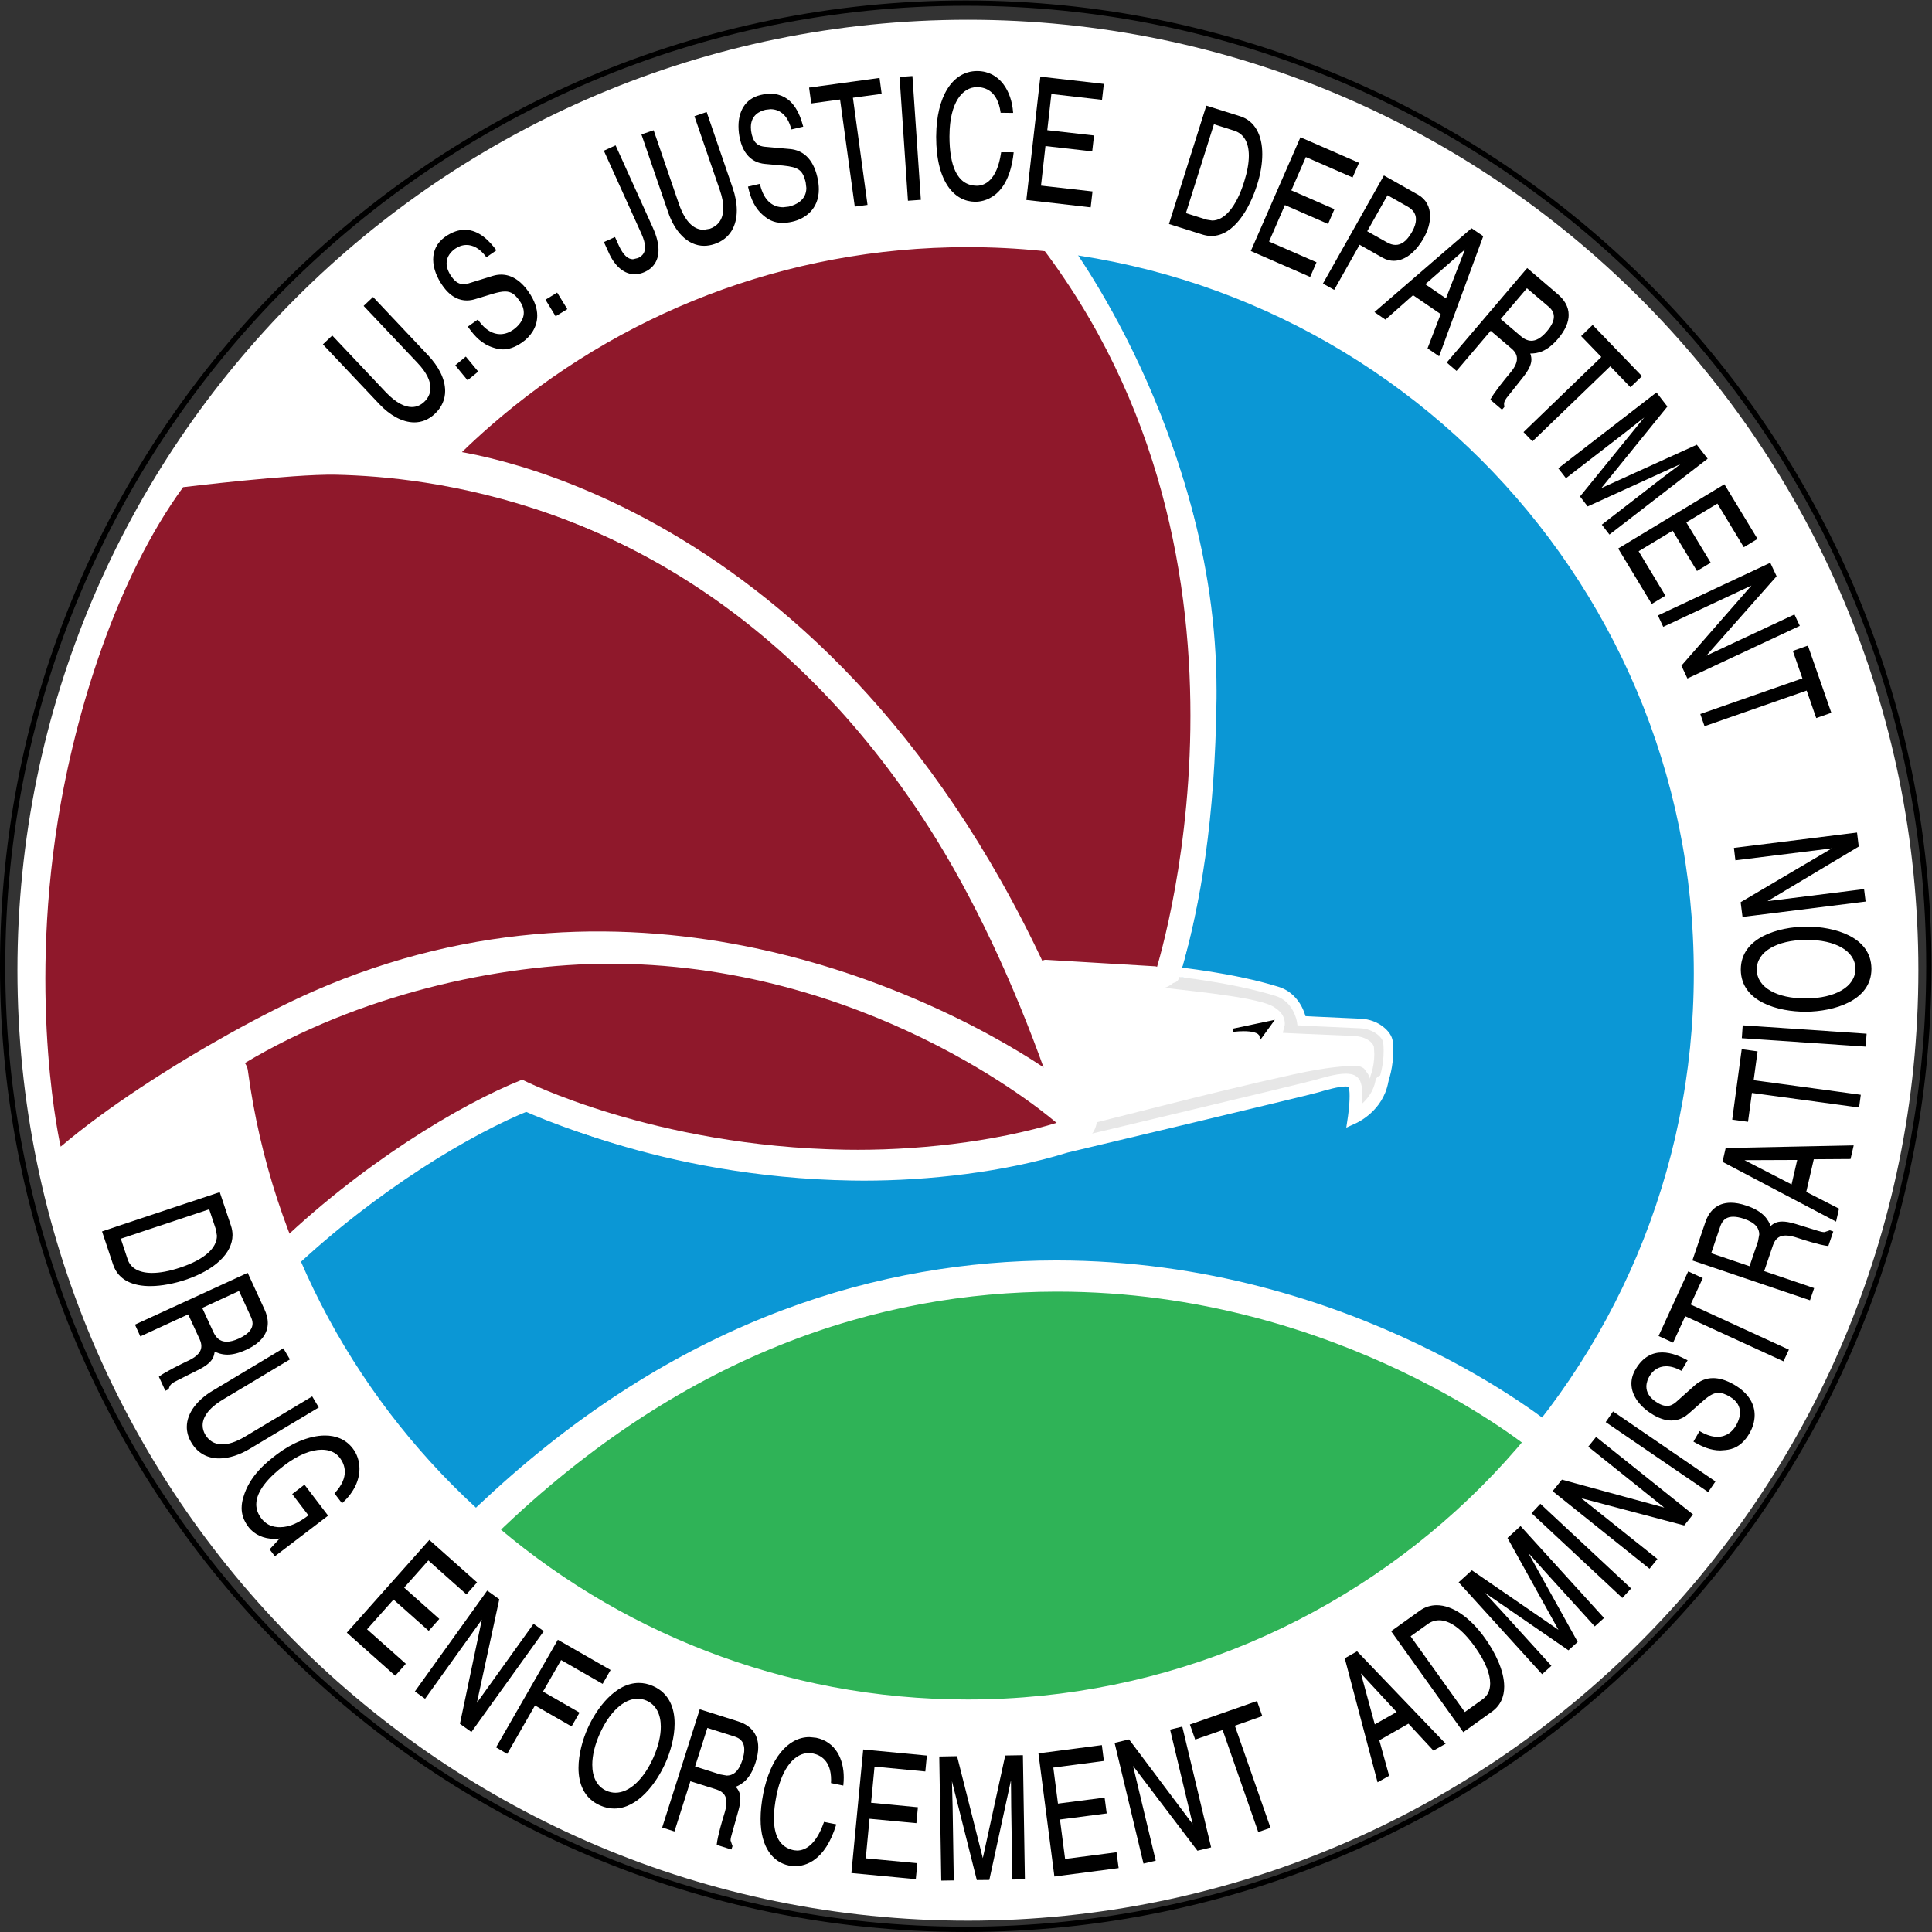 <?xml version="1.0" encoding="UTF-8" standalone="no"?>
<svg
   xmlns:dc="http://purl.org/dc/elements/1.1/"
   xmlns:cc="http://creativecommons.org/ns#"
   xmlns:rdf="http://www.w3.org/1999/02/22-rdf-syntax-ns#"
   xmlns:svg="http://www.w3.org/2000/svg"
   xmlns="http://www.w3.org/2000/svg"
   viewBox="0 0 240 240"
   height="240"
   width="240"
   xml:space="preserve"
   id="svg2"
   version="1.1"><rect x="0" y="0" width="240" height="240" fill="#333333" stroke="none"/><defs
     id="defs6"><clipPath
       id="clipPath18"
       clipPathUnits="userSpaceOnUse"><path
         id="path16"
         d="M 0,180 H 180 V 0 H 0 Z" /></clipPath></defs><g
     transform="matrix(1.333,0,0,-1.333,0,240)"
     id="g10"><g
       id="g12"><g
         clip-path="url(#clipPath18)"
         id="g14"><g
           transform="translate(90.201,178.204)"
           id="g20"><path
             id="path22"
             style="fill:#ffffff;fill-opacity:1;fill-rule:nonzero;stroke:none"
             d="m 0,0 c 48.917,0 88.574,-39.657 88.574,-88.571 0,-48.922 -39.657,-88.577 -88.574,-88.577 -48.923,0 -88.576,39.655 -88.576,88.577 C -88.576,-39.657 -48.923,0 0,0" /></g><g
           transform="translate(90.174,158.51)"
           id="g24"><path
             id="path26"
             style="fill:#0b97d5;fill-opacity:1;fill-rule:nonzero;stroke:none"
             d="m 0,0 c 38.196,0 69.166,-30.965 69.166,-69.162 0,-38.203 -30.97,-69.168 -69.166,-69.168 -38.196,0 -69.167,30.965 -69.167,69.168 C -69.167,-30.965 -38.196,0 0,0" /></g><g
           transform="translate(87.675,74.166)"
           id="g28"><path
             id="path30"
             style="fill:#ffffff;fill-opacity:1;fill-rule:nonzero;stroke:none"
             d="m 0,0 c 1.744,-1.259 6.015,-1.315 10.927,-0.193 4.598,1.051 13.73,3.541 22.072,5.369 3.855,0.845 5.415,0.762 5.739,0.762 1.132,0 0.526,-2.824 0.526,-2.824 0,0 2.016,2.017 1.694,5.248 -0.061,0.639 -0.923,1.505 -2.416,1.568 -3.809,0.16 -5.917,0.259 -5.917,0.259 0,0 0.369,1.477 -1.438,2.45 -1.477,0.807 -6.146,1.311 -10.49,1.801 -4.859,0.542 -9.778,0.767 -9.778,0.767 0,0 -7.319,-0.462 -10.585,2.613 -1.487,1.392 -3.506,-1.201 -3.361,-3.776 C -2.865,10.983 -4.337,3.128 0,0" /></g><g
           transform="translate(87.675,74.166)"
           id="g32"><path
             id="path34"
             style="fill:#e7e7e7;fill-opacity:1;fill-rule:nonzero;stroke:none"
             d="m 0,0 -0.35,-0.485 c 1.117,-0.79 2.821,-1.096 4.933,-1.103 1.893,0 4.109,0.273 6.472,0.811 4.622,1.056 13.749,3.543 22.067,5.364 3.213,0.71 4.775,0.757 5.36,0.757 l 0.256,-0.002 v 0.025 l -0.01,-0.02 0.01,-0.005 V 5.367 L 38.728,5.347 38.76,5.436 38.707,5.36 38.728,5.347 38.76,5.436 38.707,5.36 38.717,5.381 38.701,5.365 38.707,5.36 38.717,5.381 38.701,5.365 C 38.731,5.359 38.842,4.999 38.829,4.602 38.829,4.28 38.793,3.93 38.755,3.671 38.715,3.407 38.68,3.236 38.68,3.236 l -0.427,-1.973 1.432,1.428 c 0.049,0.054 1.896,1.897 1.908,4.977 0,0.241 -0.014,0.495 -0.039,0.753 -0.062,0.555 -0.403,1.038 -0.91,1.423 -0.513,0.378 -1.217,0.647 -2.076,0.683 -3.806,0.155 -5.907,0.256 -5.916,0.256 l -0.025,-0.595 0.579,-0.144 c 0.008,0.037 0.046,0.204 0.046,0.469 0.022,0.63 -0.301,1.868 -1.78,2.651 -0.902,0.482 -2.444,0.786 -4.365,1.085 -1.913,0.292 -4.172,0.539 -6.341,0.782 -4.888,0.545 -9.813,0.772 -9.819,0.772 h -0.03 -0.03 c -0.005,0 -0.371,-0.021 -1,-0.021 -2.076,-0.024 -6.915,0.324 -9.143,2.47 -0.377,0.356 -0.848,0.557 -1.315,0.552 C -1.513,18.788 -2.243,18.139 -2.766,17.32 -3.292,16.493 -3.63,15.424 -3.63,14.308 l 0.009,-0.301 0.01,-0.537 C -3.607,12.344 -3.738,10.719 -3.74,8.96 -3.726,5.631 -3.308,1.682 -0.349,-0.484 L 0,0 0.348,0.484 c -2.392,1.695 -2.904,5.215 -2.894,8.476 0,1.706 0.131,3.301 0.131,4.51 l -0.015,0.603 -0.004,0.235 c -0.005,0.865 0.275,1.753 0.675,2.372 0.4,0.64 0.902,0.953 1.187,0.933 l 0.498,-0.231 c 2.796,-2.575 7.781,-2.774 9.961,-2.794 0.656,0 1.06,0.02 1.07,0.02 l -0.038,0.599 -0.026,-0.599 c 0,0 1.222,-0.054 3.053,-0.177 1.831,-0.123 4.266,-0.315 6.687,-0.584 2.168,-0.245 4.416,-0.492 6.292,-0.777 1.868,-0.275 3.405,-0.631 3.976,-0.953 1.087,-0.611 1.137,-1.262 1.16,-1.605 l -0.01,-0.154 -0.006,-0.036 0.142,-0.025 -0.142,0.034 v -0.009 l 0.142,-0.025 -0.142,0.034 -0.175,-0.703 0.726,-0.036 c 0,0 2.112,-0.1 5.92,-0.257 0.639,-0.029 1.108,-0.223 1.417,-0.448 0.313,-0.231 0.43,-0.5 0.43,-0.584 L 40.398,7.668 C 40.398,6.382 40,5.342 39.605,4.621 39.408,4.26 39.208,3.981 39.066,3.795 L 38.895,3.59 38.842,3.538 39.264,3.114 39.844,2.987 c 0.005,0.023 0.175,0.799 0.178,1.615 -0.003,0.382 -0.03,0.772 -0.187,1.152 L 39.446,6.292 C 39.256,6.449 38.995,6.54 38.738,6.54 H 38.482 C 37.81,6.54 36.141,6.478 32.867,5.756 24.511,3.924 15.365,1.432 10.79,0.387 8.505,-0.137 6.362,-0.397 4.583,-0.397 2.6,-0.402 1.07,-0.051 0.348,0.484 Z" /></g><g
           transform="translate(128.435,77.298)"
           id="g36"><path
             id="path38"
             style="fill:#ffffff;fill-opacity:1;fill-rule:nonzero;stroke:none"
             d="M 0,0 C 0.03,0.041 1.401,1.905 1.401,4.808 1.401,5.097 1.388,5.395 1.358,5.701 1.29,6.223 0.951,6.685 0.44,7.082 -0.076,7.475 -0.784,7.779 -1.63,7.814 -5.435,7.979 -7.105,8.07 -7.111,8.07 l -0.026,-0.447 0.443,0.07 c -0.008,0.031 -0.094,0.608 -0.457,1.286 -0.363,0.673 -1.025,1.467 -2.146,1.81 -4.189,1.304 -9.52,1.841 -9.536,1.843 -0.245,0.028 -0.467,-0.153 -0.492,-0.396 -0.024,-0.249 0.156,-0.469 0.401,-0.493 0.005,0 1.316,-0.133 3.153,-0.429 1.832,-0.291 4.18,-0.746 6.208,-1.379 0.84,-0.259 1.326,-0.835 1.622,-1.38 0.145,-0.27 0.239,-0.526 0.294,-0.711 l 0.055,-0.222 0.014,-0.064 0.052,-0.361 0.362,-0.018 c 0.005,0 1.686,-0.099 5.497,-0.259 C -1.019,6.891 -0.48,6.658 -0.102,6.369 0.278,6.09 0.469,5.729 0.469,5.613 0.495,5.338 0.509,5.067 0.509,4.807 0.509,3.502 0.195,2.421 -0.116,1.673 -0.271,1.302 -0.429,1.01 -0.539,0.814 L -0.674,0.596 -0.72,0.526 -0.626,-0.097 Z" /></g><g
           transform="translate(30.695,68.566)"
           id="g40"><path
             id="path42"
             style="fill:#ffffff;fill-opacity:1;fill-rule:nonzero;stroke:none"
             d="m 0,0 c 4.813,3.872 12.245,8.816 17.65,10.808 0,0 20.805,-10.761 47.223,-4.804 0.91,0.21 3.077,0.685 4.28,1.218 0,0 -1.033,4.918 -2.233,8.017 -1.213,3.11 -2.631,6.76 -2.631,6.76 0,0 8.855,0.219 12.81,-0.307 1.722,5.94 3.05,13.592 3.184,24.713 C 80.574,70.6 65.73,88.586 65.73,88.586 c 0,0 -5.533,1.121 -14.705,-0.052 C 39.852,87.115 24.122,81.982 11.88,70.071 11.264,69.46 9.963,68.139 9.355,67.491 1.914,68.657 -10.94,67.424 -11.813,67.168 c 1.54,0 3.182,0.235 3.795,0.28 0.37,0.032 -6.672,-34.466 -11.137,-56.16 -0.324,-1.564 -3.111,-5.979 -4.555,-7.1 2.486,2.166 9.936,7.323 15.882,10.306 0.498,-9.985 4.097,-17.8 4.097,-17.8 0,0 0.885,1.003 3.731,3.306" /></g><g
           transform="translate(30.695,68.566)"
           id="g44"><path
             id="path46"
             style="fill:#ffffff;fill-opacity:1;fill-rule:nonzero;stroke:none"
             d="m 0,0 1.498,-1.863 c 4.63,3.747 12.054,8.641 16.981,10.434 l -0.829,2.237 -1.096,-2.12 c 0.207,-0.097 13.273,-6.857 32.08,-6.869 5.201,0 10.85,0.525 16.763,1.86 0.452,0.103 1.253,0.277 2.113,0.505 0.867,0.231 1.775,0.491 2.613,0.857 1.026,0.46 1.595,1.572 1.365,2.678 -0.005,0.017 -0.265,1.274 -0.684,2.933 -0.426,1.67 -0.991,3.724 -1.657,5.453 -1.21,3.106 -2.626,6.75 -2.634,6.76 L 64.289,22 64.352,19.612 c 0,0 0.447,0.01 1.196,0.022 0.751,0.01 1.796,0.023 2.973,0.023 2.787,0.002 6.373,-0.076 8.259,-0.332 1.174,-0.154 2.279,0.569 2.608,1.7 1.791,6.158 3.153,14.063 3.287,25.352 0.002,0.24 0.002,0.481 0.002,0.722 -0.002,12.41 -3.776,23.123 -7.525,30.739 -3.752,7.622 -7.495,12.164 -7.578,12.27 -0.352,0.424 -0.827,0.709 -1.369,0.82 -0.134,0.027 -2.679,0.53 -7.096,0.53 -2.308,0 -5.131,-0.14 -8.387,-0.553 C 39.137,89.427 22.97,84.168 10.215,71.784 l -0.02,-0.018 C 9.556,71.131 8.268,69.826 7.608,69.119 l 1.747,-1.628 0.374,2.36 c -2.526,0.393 -5.462,0.52 -8.382,0.524 -3.22,0 -6.409,-0.165 -8.885,-0.349 -1.242,-0.093 -2.303,-0.191 -3.113,-0.277 -0.398,-0.047 -0.741,-0.09 -1.019,-0.13 l -0.386,-0.06 -0.432,-0.097 c -1.139,-0.338 -1.859,-1.459 -1.688,-2.635 0.171,-1.175 1.175,-2.049 2.363,-2.049 0.889,0.004 1.751,0.069 2.471,0.137 0.709,0.068 1.315,0.141 1.499,0.153 l 0.404,0.064 -0.575,2.314 0.496,-2.332 0.079,0.018 -0.575,2.314 0.496,-2.332 -0.501,2.334 v -2.385 c 0.374,0.008 0.427,0.042 0.501,0.051 l -0.501,2.334 v -2.385 2.383 L -9.355,65.47 c 0.344,-0.238 0.864,-0.414 1.336,-0.407 v 2.383 l -1.336,-1.976 1.335,1.968 -2.207,-0.887 c 0.106,-0.226 0.26,-0.641 0.872,-1.081 l 1.335,1.968 -2.207,-0.887 2.144,0.862 -2.298,-0.233 c 0.02,-0.115 0.02,-0.264 0.154,-0.629 l 2.144,0.862 -2.298,-0.233 2.032,0.203 h -2.043 l 0.011,-0.203 2.032,0.203 h -2.043 1.122 l -1.118,0.09 -0.004,-0.09 h 1.122 l -1.118,0.09 c 0,-0.022 -0.033,-0.286 -0.092,-0.641 -0.437,-2.778 -2.198,-11.733 -4.339,-22.341 -2.141,-10.625 -4.669,-22.967 -6.677,-32.72 L -21.5,11.763 c -0.023,-0.115 -0.222,-0.618 -0.516,-1.169 -0.437,-0.846 -1.088,-1.906 -1.719,-2.796 -0.313,-0.441 -0.63,-0.848 -0.896,-1.157 -0.258,-0.315 -0.496,-0.535 -0.545,-0.568 l 1.464,-1.885 1.571,-1.799 c 1.079,0.945 3.542,2.769 6.392,4.657 2.854,1.892 6.15,3.889 8.99,5.311 l -1.07,2.137 -2.384,-0.119 c 0.535,-10.489 4.247,-18.521 4.311,-18.68 0.339,-0.732 1.022,-1.248 1.819,-1.366 0.798,-0.116 1.604,0.175 2.137,0.782 h 0.004 c 0.109,0.118 1.022,1.07 3.444,3.03 L 1.496,-1.863 0,0 -1.503,1.853 C -4.419,-0.511 -5.402,-1.589 -5.52,-1.723 l 1.789,-1.583 2.17,0.995 -0.026,0.063 c -0.336,0.733 -3.42,7.975 -3.858,16.862 -0.039,0.802 -0.483,1.535 -1.18,1.942 -0.696,0.406 -1.553,0.432 -2.274,0.07 -3.106,-1.559 -6.511,-3.629 -9.488,-5.605 -2.984,-1.979 -5.488,-3.815 -6.891,-5.035 -0.972,-0.845 -1.093,-2.318 -0.272,-3.314 0.817,-0.998 2.284,-1.163 3.305,-0.37 0.645,0.511 1.145,1.091 1.689,1.771 0.794,1.015 1.597,2.223 2.268,3.383 0.335,0.585 0.633,1.152 0.886,1.694 0.249,0.55 0.452,1.038 0.585,1.655 2.175,10.576 4.964,24.189 7.212,35.37 1.125,5.592 2.111,10.576 2.819,14.271 0.354,1.851 0.637,3.378 0.834,4.511 0.098,0.565 0.177,1.03 0.236,1.407 l 0.066,0.499 c 0.017,0.162 0.033,0.28 0.035,0.52 -0.006,0.109 0.005,0.224 -0.053,0.539 -0.043,0.162 -0.074,0.385 -0.322,0.798 -0.129,0.197 -0.332,0.462 -0.684,0.705 -0.342,0.243 -0.864,0.419 -1.343,0.413 -0.373,-0.01 -0.424,-0.043 -0.498,-0.057 l -0.081,-0.015 0.579,-2.318 -0.172,2.38 c -0.432,-0.033 -0.952,-0.098 -1.603,-0.161 -0.641,-0.062 -1.372,-0.113 -2.021,-0.109 v -2.39 l 0.677,-2.289 -0.391,1.321 0.293,-1.346 0.098,0.025 -0.391,1.321 0.294,-1.346 0.101,0.015 c 0.567,0.093 2.36,0.285 4.623,0.442 2.273,0.154 5.077,0.285 7.857,0.285 2.767,0 5.524,-0.131 7.641,-0.465 0.78,-0.121 1.575,0.154 2.118,0.731 0.552,0.594 1.867,1.928 2.457,2.517 l -1.683,1.691 1.664,-1.71 c 11.735,11.438 27.018,16.447 37.782,17.807 3.043,0.387 5.666,0.513 7.782,0.513 2.029,0 3.598,-0.115 4.649,-0.226 0.52,-0.057 0.918,-0.111 1.169,-0.155 l 0.271,-0.04 0.059,-0.014 0.475,2.341 -1.842,-1.518 0.026,-0.033 C 64.26,86.612 67.788,82.161 71.2,75.049 74.618,67.934 77.906,58.171 77.906,47.098 L 77.899,46.431 C 77.765,35.49 76.463,28.083 74.803,22.358 l 2.298,-0.666 0.311,2.367 c -2.408,0.316 -6.003,0.367 -8.889,0.375 -2.414,0 -4.279,-0.051 -4.293,-0.051 -0.771,-0.017 -1.5,-0.418 -1.928,-1.065 -0.428,-0.641 -0.514,-1.462 -0.237,-2.183 0,0 1.418,-3.654 2.632,-6.761 0.534,-1.375 1.084,-3.325 1.474,-4.89 0.2,-0.785 0.363,-1.474 0.474,-1.971 0.113,-0.492 0.171,-0.778 0.171,-0.778 l 2.338,0.487 -0.968,2.187 C 67.819,9.238 67.04,8.996 66.293,8.805 65.54,8.608 64.807,8.439 64.341,8.334 58.808,7.087 53.521,6.597 48.636,6.597 c -8.821,0 -16.343,1.6 -21.634,3.197 -2.646,0.799 -4.734,1.599 -6.151,2.19 -0.705,0.294 -1.246,0.538 -1.597,0.705 l -0.397,0.187 -0.089,0.048 -0.018,0.008 c -0.596,0.307 -1.288,0.35 -1.923,0.12 C 10.941,10.859 3.495,5.855 -1.496,1.856 L -1.501,1.853 Z" /></g><g
           transform="translate(41.108,138.193)"
           id="g48"><path
             id="path50"
             style="fill:#8f182b;fill-opacity:1;fill-rule:nonzero;stroke:none"
             d="m 0,0 c 8.439,7.617 16.875,12.248 24.394,15.391 15.3,6.381 31.15,3.997 31.15,3.997 23.453,-30.216 10.964,-68.33 10.964,-68.33 l -10.176,0.601 C 35.205,-2.913 0,0 0,0" /></g><g
           transform="translate(107.643,89.995)"
           id="g52"><path
             id="path54"
             style="fill:#ffffff;fill-opacity:1;fill-rule:nonzero;stroke:none"
             d="m 0,0 -10.179,0.606 c -0.256,0.015 -0.472,-0.176 -0.491,-0.432 -0.011,-0.255 0.182,-0.475 0.438,-0.487 L -0.057,-0.921 C 0.201,-0.935 0.417,-0.743 0.434,-0.488 0.447,-0.233 0.257,-0.012 0,0" /></g><g
           transform="translate(109.866,88.878)"
           id="g56"><path
             id="path58"
             style="fill:#ffffff;fill-opacity:1;fill-rule:nonzero;stroke:none"
             d="m 0,0 c 1.842,6.054 3.285,14.491 3.421,26.084 0.004,0.241 0.004,0.482 0.004,0.726 -0.009,24.079 -14.05,42.292 -14.079,42.345 -0.201,0.263 -0.576,0.313 -0.841,0.111 -0.26,-0.202 -0.31,-0.577 -0.107,-0.839 0,0 0.207,-0.269 0.584,-0.805 C -8.376,63.875 2.241,47.464 2.234,26.81 2.234,26.573 2.23,26.334 2.229,26.103 2.093,14.597 0.659,6.271 -1.145,0.348 -1.237,0.03 -1.063,-0.303 -0.742,-0.398 -0.428,-0.492 -0.097,-0.315 0,0" /></g><g
           transform="translate(25.403,63.594)"
           id="g60"><path
             id="path62"
             style="fill:#8f182b;fill-opacity:1;fill-rule:nonzero;stroke:none"
             d="M 0,0 C -2.017,5.166 -4.028,12.169 -4.371,16.558 7.091,23.919 21.709,27.13 33.193,26.797 57.201,26.084 73.368,11.901 73.368,11.901 67.117,9.958 59.572,9.205 53.409,9.308 35.481,9.593 23.262,15.836 23.262,15.836 17.549,13.581 8.118,7.922 0,-0.001" /></g><g
           transform="translate(27.263,61.727)"
           id="g64"><path
             id="path66"
             style="fill:#ffffff;fill-opacity:1;fill-rule:nonzero;stroke:none"
             d="m 0,0 c 7.846,7.421 16.774,12.731 22.188,14.871 l -0.222,0.555 -0.272,-0.529 c 0.051,-0.026 12.351,-6.301 30.415,-6.593 0.374,-0.005 0.751,-0.011 1.13,-0.011 5.991,0.001 13.054,0.771 19.009,2.623 l -0.176,0.566 0.14,-0.576 c 0,0 5.579,1.327 11.284,2.688 5.717,1.368 11.512,2.759 12.062,2.918 0.735,0.217 1.942,0.566 2.589,0.557 l 0.249,-0.019 0.056,-0.016 V 17.04 L 98.45,17.034 h 0.002 v 0.006 l -0.002,-0.006 0.132,0.176 -0.179,-0.128 0.049,-0.048 0.13,0.176 -0.179,-0.128 v -0.008 c 0.047,-0.068 0.114,-0.478 0.104,-0.904 0,-0.423 -0.037,-0.892 -0.072,-1.242 -0.039,-0.359 -0.074,-0.604 -0.074,-0.604 l -0.163,-1.095 1.008,0.466 c 0.047,0.036 2.378,1.081 2.892,3.708 0.062,0.321 -0.153,0.634 -0.476,0.696 -0.326,0.058 -0.636,-0.153 -0.699,-0.477 -0.18,-0.976 -0.726,-1.683 -1.256,-2.16 -0.258,-0.235 -0.506,-0.412 -0.693,-0.527 l -0.211,-0.123 -0.064,-0.032 0.254,-0.544 0.589,-0.085 c 0,0.016 0.159,1.048 0.159,2.018 0,0.327 -0.017,0.649 -0.074,0.948 -0.069,0.296 -0.127,0.597 -0.462,0.874 -0.336,0.237 -0.676,0.266 -1.018,0.272 C 97.178,18.257 95.975,17.868 95.226,17.662 94.775,17.528 88.912,16.118 83.217,14.759 77.514,13.393 71.945,12.069 71.932,12.065 L 71.917,12.063 71.894,12.055 C 66.105,10.253 59.126,9.487 53.239,9.49 c -0.373,0 -0.742,0 -1.11,0.011 -8.898,0.138 -16.381,1.76 -21.64,3.342 -2.623,0.79 -4.695,1.573 -6.103,2.157 -0.704,0.289 -1.248,0.533 -1.609,0.698 -0.361,0.169 -0.537,0.261 -0.537,0.261 l -0.241,0.123 -0.254,-0.098 C 16.143,13.764 7.152,8.401 -0.817,0.868 -1.06,0.642 -1.071,0.265 -0.84,0.021 -0.616,-0.216 -0.24,-0.226 0,0" /></g><g
           transform="translate(114.929,84.038)"
           id="g68"><path
             id="path70"
             style="fill:#000000;fill-opacity:1;fill-rule:nonzero;stroke:none"
             d="M 0,0 3.525,0.74 2.604,-0.533 C 2.604,-0.533 2.562,0.284 0,0" /></g><g
           transform="translate(114.929,84.038)"
           id="g72"><path
             id="path74"
             style="fill:#000000;fill-opacity:1;fill-rule:nonzero;stroke:none"
             d="m 0,0 0.031,-0.148 3.145,0.664 -0.697,-0.961 0.125,-0.088 0.146,0.01 c 0,0.031 -0.029,0.233 -0.278,0.411 C 2.23,0.061 1.794,0.209 0.979,0.209 0.698,0.209 0.37,0.19 -0.017,0.146 L 0,0 0.031,-0.148 0,0 0.016,-0.148 c 0.376,0.042 0.694,0.057 0.963,0.057 0.78,0 1.153,-0.143 1.323,-0.265 L 2.441,-0.507 2.45,-0.542 2.461,-0.541 H 2.45 v -0.001 l 0.011,0.001 H 2.45 l 0.022,-0.424 1.175,1.617 0.224,0.317 -3.9,-0.823 0.045,-0.294 z" /></g><g
           transform="translate(43.887,37.427)"
           id="g76"><path
             id="path78"
             style="fill:#2fb357;fill-opacity:1;fill-rule:nonzero;stroke:none"
             d="M 0,0 C 1.091,1.075 1.833,1.771 2.924,2.769 20.555,18.845 38.711,23.923 54.427,23.962 81.769,24.022 100.285,8.661 100.285,8.661 L 99.394,7.697 c 0,0 -16.614,-22.147 -45.429,-24.921 -22.205,-2.144 -40.813,5.325 -52.841,16.299 z" /></g><g
           transform="translate(43.887,37.427)"
           id="g80"><path
             id="path82"
             style="fill:#ffffff;fill-opacity:1;fill-rule:nonzero;stroke:none"
             d="M 0,0 0.838,-0.849 C 1.917,0.219 2.643,0.89 3.725,1.885 21.152,17.764 38.963,22.719 54.43,22.77 h 0.157 c 13.406,0 24.657,-3.763 32.558,-7.537 3.947,-1.879 7.057,-3.764 9.172,-5.172 1.055,-0.705 1.865,-1.289 2.406,-1.696 0.27,-0.204 0.474,-0.358 0.609,-0.465 l 0.19,-0.157 0.763,0.918 L 99.407,9.473 98.518,8.506 98.441,8.415 98.264,8.187 C 96.43,5.847 80.312,-13.517 53.846,-16.037 c -2.53,-0.241 -5.016,-0.359 -7.444,-0.359 -18.562,0 -34.061,6.851 -44.475,16.354 L 1.88,-0.001 0.759,0.922 0,0 0.838,-0.849 0,0 -0.758,-0.921 0.365,-1.847 1.124,-0.925 0.317,-1.804 c 10.857,-9.909 26.926,-16.98 46.084,-16.98 2.509,0 5.069,0.12 7.675,0.375 14.694,1.413 26.257,7.761 34.129,13.734 7.88,5.977 12.099,11.596 12.144,11.653 l -0.955,0.719 0.878,-0.808 0.893,0.964 c 0.22,0.242 0.334,0.562 0.31,0.888 -0.021,0.328 -0.174,0.631 -0.429,0.839 -0.108,0.082 -18.742,15.561 -46.459,15.577 H 54.422 C 38.452,25.122 19.958,19.93 2.119,3.648 1.024,2.646 0.26,1.938 -0.84,0.849 -1.081,0.612 -1.21,0.284 -1.194,-0.054 c 0.017,-0.333 0.176,-0.651 0.436,-0.867 z" /></g><g
           transform="translate(45.256,36.101)"
           id="g84"><path
             id="path86"
             style="fill:#ffffff;fill-opacity:1;fill-rule:nonzero;stroke:none"
             d="m 0,0 c 18.122,18.009 36.929,23.534 53.104,23.575 h 0.185 c 13.202,0 24.273,-3.707 32.043,-7.413 3.888,-1.855 6.949,-3.709 9.035,-5.1 1.038,-0.693 1.837,-1.27 2.377,-1.673 0.53,-0.403 0.799,-0.623 0.801,-0.623 0.259,-0.214 0.64,-0.177 0.856,0.078 0.216,0.26 0.18,0.642 -0.081,0.857 -0.056,0.04 -18.169,15.085 -45.031,15.091 H 53.104 C 36.651,24.762 17.469,19.09 -0.859,0.863 -1.099,0.627 -1.099,0.243 -0.861,0.003 -0.623,-0.235 -0.241,-0.235 0,0" /></g><g
           transform="translate(22.502,90.041)"
           id="g88"><path
             id="path90"
             style="fill:#ffffff;fill-opacity:1;fill-rule:nonzero;stroke:none"
             d="m 0,0 c 0.204,20.046 9.125,38.005 23.15,50.268 11.9,10.405 27.476,16.709 44.522,16.706 18.691,0 35.599,-7.572 47.853,-19.817 12.248,-12.253 19.821,-29.161 19.821,-47.851 0,-18.696 -7.573,-35.603 -19.821,-47.857 C 103.271,-60.796 86.363,-68.369 67.672,-68.373 33.373,-68.375 5.025,-42.84 0.598,-9.758 c -0.105,0.819 -0.858,1.391 -1.673,1.283 -0.817,-0.11 -1.392,-0.86 -1.28,-1.677 4.617,-34.557 34.212,-61.201 70.027,-61.204 39.023,0 70.658,31.639 70.658,70.662 0,39.02 -31.635,70.655 -70.658,70.655 C 28.895,69.961 -2.59,38.721 -2.983,0.03 -2.993,-0.793 -2.33,-1.467 -1.505,-1.477 -0.684,-1.488 -0.009,-0.825 0,0" /></g><g
           transform="translate(34.765,152.278)"
           id="g92"><path
             id="path94"
             style="fill:#000000;fill-opacity:1;fill-rule:nonzero;stroke:none"
             d="m 0,0 5.1,-5.397 c 1.614,-1.707 2.222,-3.844 0.623,-5.357 -1.568,-1.479 -3.596,-0.678 -5.066,0.874 l -5.247,5.549 0.786,0.746 4.953,-5.24 C 2.857,-10.633 4.1,-10.4 4.805,-9.733 5.527,-9.055 5.893,-7.804 4.181,-6 l -4.975,5.253 z" /></g><g
           transform="translate(34.765,152.278)"
           id="g96"><path
             id="path98"
             style="fill:#000000;fill-opacity:1;fill-rule:nonzero;stroke:none"
             d="M 0,0 -0.047,-0.039 5.057,-5.438 C 6.006,-6.44 6.6,-7.593 6.6,-8.664 6.6,-9.403 6.321,-10.103 5.686,-10.71 5.109,-11.25 4.485,-11.477 3.843,-11.477 2.755,-11.481 1.62,-10.809 0.704,-9.841 l -5.209,5.51 0.701,0.663 4.906,-5.2 c 0.983,-1.037 1.826,-1.419 2.508,-1.419 0.508,0 0.926,0.215 1.233,0.511 0.354,0.328 0.624,0.795 0.624,1.387 0,0.659 -0.334,1.471 -1.244,2.428 L -0.709,-0.747 0.036,-0.043 0,0 -0.047,-0.039 0,0 -0.043,0.048 -0.837,-0.699 -0.878,-0.742 4.136,-6.045 C 5.031,-6.985 5.352,-7.773 5.352,-8.389 5.347,-8.944 5.098,-9.378 4.763,-9.688 4.47,-9.966 4.083,-10.166 3.61,-10.166 c -0.635,0 -1.444,0.359 -2.42,1.382 l -4.992,5.284 -0.83,-0.784 -0.041,-0.043 5.287,-5.596 c 0.93,-0.983 2.093,-1.671 3.229,-1.673 0.668,0 1.331,0.242 1.919,0.8 0.662,0.625 0.958,1.365 0.956,2.132 0,1.116 -0.614,2.288 -1.576,3.307 l -5.14,5.445 -0.045,-0.04 z" /></g><g
           transform="translate(44.48,145.427)"
           id="g100"><path
             id="path102"
             style="fill:#000000;fill-opacity:1;fill-rule:nonzero;stroke:none"
             d="M 0,0 -0.895,-0.737 -1.97,0.565 -1.079,1.302 Z" /></g><g
           transform="translate(42.593,145.986)"
           id="g104"><path
             id="path106"
             style="fill:#000000;fill-opacity:1;fill-rule:nonzero;stroke:none"
             d="M 0,0 0.801,0.659 1.841,-0.594 1.886,-0.559 1.851,-0.514 1.886,-0.559 1.932,-0.52 0.854,0.784 0.813,0.827 -0.119,0.054 -0.168,0.015 0.944,-1.335 0.981,-1.379 1.925,-0.608 1.97,-0.564 1.932,-0.52 1.886,-0.559 1.851,-0.514 0.999,-1.215 Z" /></g><g
           transform="translate(45.348,156.152)"
           id="g108"><path
             id="path110"
             style="fill:#000000;fill-opacity:1;fill-rule:nonzero;stroke:none"
             d="m 0,0 c -1.067,1.415 -2.229,1.28 -2.973,0.76 -0.551,-0.395 -1.335,-1.278 -0.334,-2.697 0.562,-0.796 1.133,-0.78 1.614,-0.645 l 2.297,0.71 c 1.049,0.31 2.209,0.031 3.252,-1.457 1.562,-2.216 0.549,-3.844 -0.57,-4.631 -1.213,-0.855 -2.051,-0.673 -2.612,-0.499 -1.066,0.327 -1.72,1.03 -2.341,1.899 l 0.834,0.589 c 1.192,-1.691 2.512,-1.505 3.349,-0.917 0.637,0.45 1.548,1.443 0.6,2.787 -0.689,0.978 -1.229,1.066 -2.563,0.671 l -1.652,-0.502 c -0.529,-0.16 -1.796,-0.409 -2.949,1.218 -1.028,1.461 -1.369,3.367 0.215,4.483 2.289,1.619 3.897,-0.178 4.659,-1.186 z" /></g><g
           transform="translate(45.348,156.152)"
           id="g112"><path
             id="path114"
             style="fill:#000000;fill-opacity:1;fill-rule:nonzero;stroke:none"
             d="m 0,0 0.049,0.04 c -0.636,0.834 -1.31,1.146 -1.918,1.142 -0.428,0 -0.82,-0.152 -1.135,-0.372 -0.368,-0.265 -0.842,-0.742 -0.842,-1.453 0,-0.383 0.134,-0.827 0.49,-1.328 0.397,-0.565 0.814,-0.744 1.206,-0.744 l 0.473,0.078 2.299,0.709 c 0.238,0.071 0.484,0.11 0.734,0.11 0.81,0 1.658,-0.416 2.448,-1.544 0.571,-0.809 0.794,-1.534 0.794,-2.164 0,-1.079 -0.651,-1.892 -1.349,-2.389 -0.694,-0.488 -1.263,-0.631 -1.721,-0.631 -0.328,0 -0.603,0.075 -0.834,0.145 -1.048,0.318 -1.694,1.008 -2.312,1.878 l -0.049,-0.037 0.037,-0.047 0.831,0.587 -0.034,0.048 -0.049,-0.031 c 0.702,-1.005 1.466,-1.368 2.149,-1.364 0.483,0 0.923,0.181 1.282,0.432 0.448,0.314 1.032,0.895 1.035,1.691 0,0.358 -0.12,0.754 -0.42,1.176 -0.445,0.637 -0.85,0.923 -1.441,0.919 -0.328,0 -0.709,-0.086 -1.186,-0.225 l -1.652,-0.5 c -0.175,-0.055 -0.429,-0.113 -0.73,-0.113 -0.6,0 -1.394,0.24 -2.15,1.309 -0.523,0.741 -0.864,1.593 -0.864,2.392 0,0.761 0.306,1.472 1.063,2.011 0.649,0.455 1.239,0.632 1.765,0.632 C -0.726,2.361 0.24,1.261 0.782,0.542 L 0.826,0.582 0.792,0.631 -0.036,0.052 0,0 0.049,0.04 0,0 0.031,-0.045 0.859,0.529 0.912,0.567 0.875,0.618 C 0.326,1.339 -0.651,2.479 -2.031,2.479 -2.582,2.479 -3.2,2.293 -3.869,1.821 -4.654,1.262 -4.98,0.508 -4.98,-0.286 c 0,-0.834 0.355,-1.708 0.889,-2.46 0.768,-1.097 1.609,-1.365 2.246,-1.361 0.318,0 0.584,0.065 0.766,0.12 l 1.649,0.5 c 0.479,0.141 0.845,0.216 1.153,0.216 0.549,-10e-4 0.903,-0.24 1.343,-0.865 C 3.357,-4.542 3.464,-4.912 3.464,-5.245 3.467,-5.973 2.912,-6.532 2.48,-6.839 2.14,-7.078 1.72,-7.25 1.267,-7.25 c -0.642,0.002 -1.359,0.334 -2.051,1.316 l -0.035,0.047 -0.879,-0.624 -0.053,-0.031 0.036,-0.053 c 0.62,-0.874 1.288,-1.591 2.373,-1.919 0.233,-0.075 0.524,-0.153 0.87,-0.153 0.485,0 1.079,0.153 1.792,0.657 0.718,0.502 1.398,1.355 1.398,2.485 0,0.658 -0.233,1.404 -0.815,2.233 -0.805,1.149 -1.693,1.594 -2.548,1.594 -0.263,0 -0.52,-0.042 -0.769,-0.116 L -1.709,-2.523 -2.151,-2.59 c -0.351,0 -0.721,0.143 -1.108,0.688 -0.345,0.486 -0.471,0.907 -0.471,1.259 0,0.652 0.438,1.101 0.793,1.354 0.299,0.208 0.665,0.354 1.067,0.354 0.568,-0.003 1.203,-0.281 1.818,-1.1 l 0.033,-0.043 0.05,0.033 z" /></g><g
           transform="translate(52.786,151.256)"
           id="g116"><path
             id="path118"
             style="fill:#000000;fill-opacity:1;fill-rule:nonzero;stroke:none"
             d="m 0,0 -0.988,-0.607 -0.886,1.443 0.991,0.605 z" /></g><g
           transform="translate(50.998,152.075)"
           id="g120"><path
             id="path122"
             style="fill:#000000;fill-opacity:1;fill-rule:nonzero;stroke:none"
             d="M 0,0 0.885,0.542 1.738,-0.846 1.788,-0.819 1.759,-0.77 1.788,-0.819 1.839,-0.788 0.954,0.655 0.922,0.704 -0.115,0.069 -0.164,0.039 0.753,-1.46 0.78,-1.506 1.819,-0.872 1.871,-0.838 1.839,-0.788 1.788,-0.819 1.759,-0.77 0.821,-1.342 Z" /></g><g
           transform="translate(57.282,157.877)"
           id="g124"><path
             id="path126"
             style="fill:#000000;fill-opacity:1;fill-rule:nonzero;stroke:none"
             d="M 0,0 0.328,-0.73 C 0.901,-1.973 1.517,-2.241 2.2,-1.933 3.114,-1.514 3.01,-0.617 2.553,0.399 L -0.93,8.095 0.056,8.539 3.497,0.931 c 1.105,-2.433 0.284,-3.598 -0.7,-4.046 -1.698,-0.77 -2.812,0.688 -3.25,1.663 l -0.472,1.032 z" /></g><g
           transform="translate(57.282,157.877)"
           id="g128"><path
             id="path130"
             style="fill:#000000;fill-opacity:1;fill-rule:nonzero;stroke:none"
             d="m 0,0 -0.051,-0.026 0.328,-0.727 c 0.429,-0.944 0.902,-1.355 1.425,-1.355 l 0.518,0.123 c 0.52,0.235 0.735,0.633 0.731,1.108 0,0.39 -0.135,0.835 -0.344,1.298 L -0.85,8.065 0.028,8.463 3.442,0.907 C 3.815,0.087 3.968,-0.585 3.968,-1.126 3.966,-2.19 3.405,-2.767 2.77,-3.063 2.443,-3.209 2.144,-3.271 1.865,-3.271 0.727,-3.277 -0.051,-2.202 -0.401,-1.426 L -0.844,-0.452 0.028,-0.056 0,0 -0.051,-0.026 0,0 -0.021,0.056 -0.948,-0.365 -1.002,-0.391 -0.508,-1.477 c 0.356,-0.79 1.155,-1.91 2.373,-1.914 0.295,0 0.614,0.069 0.954,0.221 0.666,0.305 1.27,0.937 1.266,2.044 0,0.564 -0.154,1.25 -0.531,2.083 L 0.086,8.621 -0.954,8.149 -1.008,8.124 2.499,0.372 C 2.702,-0.084 2.834,-0.514 2.834,-0.877 2.832,-1.317 2.654,-1.655 2.178,-1.878 L 1.702,-1.991 c -0.451,0 -0.891,0.354 -1.318,1.286 L 0.056,0.021 0.03,0.077 -0.021,0.056 Z" /></g><g
           transform="translate(65.815,169.528)"
           id="g132"><path
             id="path134"
             style="fill:#000000;fill-opacity:1;fill-rule:nonzero;stroke:none"
             d="m 0,0 2.412,-7.021 c 0.763,-2.228 0.435,-4.425 -1.645,-5.141 -2.035,-0.7 -3.556,0.869 -4.249,2.888 l -2.483,7.226 1.025,0.353 2.339,-6.819 c 0.813,-2.356 2.033,-2.653 2.955,-2.344 0.94,0.327 1.779,1.308 0.973,3.659 l -2.349,6.851 z" /></g><g
           transform="translate(65.815,169.528)"
           id="g136"><path
             id="path138"
             style="fill:#000000;fill-opacity:1;fill-rule:nonzero;stroke:none"
             d="m 0,0 -0.058,-0.016 2.412,-7.026 c 0.244,-0.702 0.375,-1.4 0.375,-2.049 -0.003,-1.392 -0.592,-2.533 -1.979,-3.013 -0.333,-0.116 -0.648,-0.167 -0.947,-0.167 -1.51,-0.002 -2.654,1.34 -3.227,3.016 l -2.465,7.17 0.911,0.312 2.319,-6.761 c 0.651,-1.883 1.579,-2.484 2.417,-2.484 l 0.617,0.105 c 0.691,0.237 1.339,0.837 1.338,2.039 0,0.467 -0.099,1.028 -0.327,1.699 L -0.943,-0.387 0.021,-0.055 0,0 -0.058,-0.016 0,0 -0.019,0.059 -1.041,-0.291 -1.1,-0.313 1.273,-7.217 c 0.229,-0.657 0.318,-1.206 0.318,-1.657 0,-1.156 -0.6,-1.695 -1.255,-1.928 l -0.578,-0.095 c -0.774,0 -1.655,0.541 -2.303,2.402 l -2.357,6.874 -1.082,-0.369 -0.055,-0.021 2.5,-7.282 c 0.582,-1.694 1.751,-3.095 3.342,-3.098 0.31,0 0.638,0.055 0.98,0.171 1.446,0.494 2.065,1.709 2.064,3.129 0,0.664 -0.134,1.371 -0.379,2.085 L 0.04,0.077 -0.019,0.059 Z" /></g><g
           transform="translate(73.79,168.06)"
           id="g140"><path
             id="path142"
             style="fill:#000000;fill-opacity:1;fill-rule:nonzero;stroke:none"
             d="M 0,0 C -0.451,1.708 -1.577,2.023 -2.46,1.816 -3.121,1.665 -4.18,1.144 -3.793,-0.55 c 0.222,-0.944 0.762,-1.152 1.254,-1.201 l 2.397,-0.213 c 1.087,-0.11 2.052,-0.799 2.463,-2.573 0.61,-2.641 -0.942,-3.769 -2.276,-4.075 -1.446,-0.335 -2.156,0.151 -2.605,0.523 -0.864,0.703 -1.208,1.601 -1.452,2.647 l 0.992,0.221 c 0.47,-2.011 1.753,-2.334 2.755,-2.105 0.762,0.176 1.978,0.755 1.61,2.349 -0.27,1.167 -0.737,1.451 -2.12,1.589 l -1.717,0.157 c -0.553,0.054 -1.821,0.303 -2.275,2.244 -0.402,1.733 -0.006,3.626 1.884,4.07 2.731,0.628 3.542,-1.641 3.874,-2.858 z" /></g><g
           transform="translate(73.79,168.06)"
           id="g144"><path
             id="path146"
             style="fill:#000000;fill-opacity:1;fill-rule:nonzero;stroke:none"
             d="M 0,0 0.059,0.012 C -0.316,1.446 -1.182,1.935 -1.984,1.933 L -2.474,1.875 C -3.045,1.748 -3.939,1.329 -3.939,0.129 c 0,-0.203 0.029,-0.434 0.092,-0.694 0.222,-0.964 0.794,-1.203 1.304,-1.243 l 2.395,-0.215 c 1.065,-0.109 2,-0.772 2.407,-2.525 0.093,-0.403 0.136,-0.773 0.136,-1.105 0,-1.818 -1.251,-2.642 -2.362,-2.901 -0.338,-0.075 -0.63,-0.109 -0.893,-0.109 -0.844,0 -1.322,0.34 -1.663,0.619 -0.851,0.692 -1.187,1.572 -1.431,2.612 L -4.013,-5.442 -4,-5.504 -3.006,-5.278 -3.02,-5.221 -3.079,-5.23 c 0.388,-1.68 1.361,-2.223 2.265,-2.219 l 0.564,0.065 c 0.673,0.153 1.722,0.629 1.722,1.851 L 1.403,-4.965 C 1.14,-3.78 0.616,-3.456 -0.772,-3.329 l -1.714,0.157 c -0.546,0.058 -1.773,0.285 -2.224,2.198 -0.09,0.393 -0.142,0.796 -0.142,1.185 0.008,1.311 0.56,2.478 1.985,2.812 0.318,0.071 0.61,0.108 0.877,0.108 1.976,0.002 2.63,-1.849 2.923,-2.92 L 0.991,0.225 0.978,0.288 -0.015,0.059 0,0 0.059,0.012 0,0 0.014,-0.063 1.003,0.169 1.065,0.182 1.046,0.244 C 0.759,1.315 0.083,3.247 -1.99,3.247 c -0.275,0 -0.576,-0.032 -0.905,-0.11 -1.491,-0.345 -2.079,-1.586 -2.073,-2.926 0,-0.399 0.051,-0.814 0.143,-1.21 0.455,-1.972 1.762,-2.242 2.325,-2.291 l 1.719,-0.158 c 1.382,-0.147 1.79,-0.389 2.072,-1.542 l 0.064,-0.544 c 0,-1.135 -0.975,-1.581 -1.634,-1.734 l -0.535,-0.061 c -0.855,0.003 -1.762,0.484 -2.147,2.123 l -0.012,0.059 -1.053,-0.241 -0.058,-0.013 0.015,-0.057 c 0.242,-1.048 0.596,-1.964 1.471,-2.676 0.345,-0.285 0.862,-0.655 1.739,-0.651 0.273,0 0.574,0.034 0.919,0.114 1.143,0.259 2.458,1.134 2.458,3.018 0,0.344 -0.047,0.719 -0.139,1.129 -0.412,1.789 -1.403,2.509 -2.519,2.619 l -2.393,0.216 c -0.483,0.052 -0.979,0.23 -1.202,1.148 -0.058,0.251 -0.08,0.476 -0.08,0.669 0,1.124 0.815,1.501 1.366,1.629 l 0.466,0.054 c 0.75,-0.003 1.556,-0.434 1.926,-1.827 l 0.013,-0.059 0.058,0.012 z" /></g><g
           transform="translate(75.466,171.832)"
           id="g148"><path
             id="path150"
             style="fill:#000000;fill-opacity:1;fill-rule:nonzero;stroke:none"
             d="M 0,0 6.445,0.882 6.629,-0.479 3.95,-0.846 5.316,-10.83 4.241,-10.973 2.875,-0.991 0.189,-1.36 Z" /></g><g
           transform="translate(81.974,172.719)"
           id="g152"><path
             id="path154"
             style="fill:#000000;fill-opacity:1;fill-rule:nonzero;stroke:none"
             d="m 0,0 -0.011,0.062 -6.562,-0.896 0.006,-0.059 0.059,0.006 0.01,-0.059 6.387,0.871 0.168,-1.24 -2.621,-0.357 -0.063,-0.007 1.367,-9.988 -0.954,-0.127 -1.373,9.982 -2.683,-0.367 -0.18,1.302 -0.058,-0.01 0.01,-0.059 -0.01,0.059 -0.059,-0.006 0.186,-1.36 0.006,-0.059 2.688,0.367 1.371,-9.982 1.13,0.151 0.058,0.008 -1.362,9.986 2.621,0.357 0.058,0.008 z" /></g><g
           transform="translate(85.749,161.478)"
           id="g156"><path
             id="path158"
             style="fill:#000000;fill-opacity:1;fill-rule:nonzero;stroke:none"
             d="m 0,0 -1.077,-0.078 -0.779,11.422 1.082,0.073 z" /></g><g
           transform="translate(85.749,161.478)"
           id="g160"><path
             id="path162"
             style="fill:#000000;fill-opacity:1;fill-rule:nonzero;stroke:none"
             d="M 0,0 V 0.059 L -1.022,-0.014 -1.791,11.29 -0.83,11.354 -0.055,-0.004 0,0 V 0.059 0 l 0.063,0.001 -0.782,11.48 -1.14,-0.078 -0.058,-0.001 0.781,-11.543 1.144,0.082 0.06,0.002 -0.005,0.058 z" /></g><g
           transform="translate(93.304,169.596)"
           id="g164"><path
             id="path166"
             style="fill:#000000;fill-opacity:1;fill-rule:nonzero;stroke:none"
             d="M 0,0 C -0.285,2.018 -1.457,2.387 -2.229,2.389 -3.678,2.407 -4.86,0.88 -4.881,-2.132 c -0.024,-2.695 0.629,-4.775 2.617,-4.791 0.701,-0.002 1.919,0.469 2.313,3.124 l 1.048,-0.002 c -0.483,-4.32 -2.935,-4.496 -3.539,-4.49 -1.822,0.015 -3.589,1.72 -3.561,6.12 0.035,3.523 1.462,5.953 3.788,5.942 2.065,-0.024 3.119,-1.863 3.263,-3.78 z" /></g><g
           transform="translate(93.304,169.596)"
           id="g168"><path
             id="path170"
             style="fill:#000000;fill-opacity:1;fill-rule:nonzero;stroke:none"
             d="M 0,0 0.059,0.006 C -0.226,2.049 -1.438,2.452 -2.226,2.452 H -2.249 C -3.738,2.447 -4.92,0.876 -4.94,-2.132 v -0.131 c -0.004,-2.633 0.667,-4.698 2.676,-4.718 h 0.009 c 0.734,-0.002 1.975,0.512 2.361,3.176 l -0.057,0.006 v -0.059 l 1.048,-0.006 v 0.063 L 1.038,-3.795 C 0.557,-8.036 -1.796,-8.22 -2.42,-8.232 h -0.022 c -1.761,0.016 -3.495,1.642 -3.498,5.943 v 0.114 c 0.037,3.507 1.44,5.89 3.702,5.883 h 0.023 C -0.197,3.693 0.842,1.891 0.987,-0.015 l 0.061,0.006 V 0.053 L 0,0.061 V 0 L 0.059,0.006 0,0 V -0.058 L 1.048,-0.072 H 1.112 L 1.105,-0.003 C 0.968,1.926 -0.107,3.806 -2.215,3.83 H -2.238 C -4.605,3.826 -6.03,1.352 -6.058,-2.171 l -0.004,-0.118 c -10e-4,-4.325 1.773,-6.049 3.616,-6.063 h 0.026 c 0.653,-0.005 3.104,0.25 3.574,4.543 L 1.16,-3.742 0.049,-3.737 H -0.005 L -0.014,-3.79 c -0.389,-2.626 -1.564,-3.066 -2.241,-3.07 h -0.009 c -1.9,0.006 -2.554,1.968 -2.558,4.597 l 0.004,0.131 c 0.021,2.99 1.184,4.468 2.569,4.464 h 0.02 c 0.753,-0.012 1.881,-0.352 2.17,-2.337 l 0.002,-0.054 H 0 Z" /></g><g
           transform="translate(102.647,170.81)"
           id="g172"><path
             id="path174"
             style="fill:#000000;fill-opacity:1;fill-rule:nonzero;stroke:none"
             d="m 0,0 -4.722,0.54 -0.397,-3.49 4.357,-0.495 -0.152,-1.36 -4.358,0.493 -0.433,-3.802 4.801,-0.544 -0.156,-1.365 -5.875,0.676 1.292,11.373 5.796,-0.662 z" /></g><g
           transform="translate(101.588,160.787)"
           id="g176"><path
             id="path178"
             style="fill:#000000;fill-opacity:1;fill-rule:nonzero;stroke:none"
             d="M 0,0 0.009,0.059 -5.811,0.727 -4.532,11.981 1.146,11.334 1.008,10.091 -3.713,10.627 -4.127,7.022 0.231,6.526 0.092,5.283 -4.27,5.779 -4.709,1.853 0.089,1.312 -0.06,0.005 0,0 0.009,0.059 0,0 0.06,-0.006 0.217,1.355 0.223,1.418 -4.576,1.96 -4.161,5.646 0.196,5.152 0.358,6.571 0.361,6.634 -3.991,7.126 -3.609,10.498 1.11,9.958 1.273,11.381 1.279,11.44 -4.637,12.115 -5.941,0.624 0.054,-0.064 0.06,-0.006 Z" /></g><g
           transform="translate(110.441,160.145)"
           id="g180"><path
             id="path182"
             style="fill:#000000;fill-opacity:1;fill-rule:nonzero;stroke:none"
             d="M 0,0 1.998,-0.629 C 3.342,-1.053 4.692,0.176 5.558,2.934 6.424,5.68 5.977,7.346 4.575,7.788 L 2.644,8.399 0,0 -1.016,0.377 2.012,9.982 5.111,9.009 C 7.101,8.382 7.642,5.836 6.653,2.684 5.877,0.234 4.14,-2.687 1.626,-1.898 l -3.055,0.961 0.413,1.314 z" /></g><g
           transform="translate(110.441,160.145)"
           id="g184"><path
             id="path186"
             style="fill:#000000;fill-opacity:1;fill-rule:nonzero;stroke:none"
             d="M 0,0 -0.018,-0.055 1.983,-0.688 2.52,-0.772 c 1.209,0.007 2.337,1.28 3.098,3.684 0.3,0.956 0.443,1.785 0.443,2.478 C 6.064,6.698 5.539,7.55 4.592,7.842 L 2.665,8.455 2.606,8.473 -0.035,0.078 -0.941,0.412 2.057,9.908 5.091,8.95 C 6.403,8.538 7.071,7.281 7.076,5.528 7.076,4.683 6.916,3.725 6.595,2.705 5.912,0.535 4.466,-1.98 2.456,-1.971 c -0.262,0 -0.531,0.043 -0.81,0.131 l -3,0.944 0.376,1.199 L -0.02,-0.056 0,0 0.022,0.057 -0.994,0.435 -1.053,0.456 -1.487,-0.917 -1.503,-0.974 1.61,-1.955 C 1.901,-2.044 2.184,-2.091 2.456,-2.091 4.576,-2.08 6.02,0.493 6.708,2.668 7.036,3.7 7.193,4.667 7.193,5.528 7.198,7.307 6.502,8.635 5.13,9.067 L 1.979,10.056 -1.089,0.342 -0.02,-0.055 0.039,-0.074 2.687,8.323 4.557,7.73 C 5.445,7.449 5.938,6.673 5.941,5.39 5.941,4.712 5.798,3.897 5.499,2.95 4.749,0.558 3.635,-0.658 2.518,-0.651 L 2.019,-0.573 0.018,0.058 Z" /></g><g
           transform="translate(126.017,163.586)"
           id="g188"><path
             id="path190"
             style="fill:#000000;fill-opacity:1;fill-rule:nonzero;stroke:none"
             d="m 0,0 -4.351,1.902 -1.408,-3.214 4.022,-1.751 -0.545,-1.262 -4.022,1.752 -1.528,-3.51 4.426,-1.927 -0.549,-1.26 -5.418,2.366 4.577,10.498 5.35,-2.338 z" /></g><g
           transform="translate(122.061,154.316)"
           id="g192"><path
             id="path194"
             style="fill:#000000;fill-opacity:1;fill-rule:nonzero;stroke:none"
             d="M 0,0 0.024,0.057 -5.34,2.403 -0.809,12.786 4.43,10.496 3.926,9.349 -0.428,11.249 -1.881,7.927 2.14,6.173 1.639,5.022 -2.378,6.775 -3.955,3.157 0.471,1.226 -0.056,0.025 0,0 0.024,0.057 0,0 l 0.057,-0.025 0.547,1.256 0.023,0.055 -4.422,1.933 1.476,3.4 4.023,-1.758 0.569,1.32 0.022,0.055 -4.016,1.753 1.355,3.104 4.353,-1.902 0.576,1.311 0.022,0.056 -5.456,2.38 -4.626,-10.602 5.529,-2.412 0.025,0.051 z" /></g><g
           transform="translate(127.332,158.474)"
           id="g196"><path
             id="path198"
             style="fill:#000000;fill-opacity:1;fill-rule:nonzero;stroke:none"
             d="m 0,0 1.873,-1.061 c 0.849,-0.475 1.672,-0.354 2.434,0.993 0.71,1.263 0.334,2.007 -0.442,2.443 L 1.95,3.457 0,0 -0.649,-1.152 -3.021,-5.361 -3.961,-4.835 1.658,5.141 4.795,3.366 C 6.089,2.641 6.193,1.01 5.282,-0.601 4.5,-1.998 3.061,-3.25 1.547,-2.396 l -2.198,1.244 z" /></g><g
           transform="translate(127.332,158.474)"
           id="g200"><path
             id="path202"
             style="fill:#000000;fill-opacity:1;fill-rule:nonzero;stroke:none"
             d="m 0,0 -0.033,-0.05 1.877,-1.06 c 0.293,-0.166 0.589,-0.264 0.88,-0.264 0.579,0 1.127,0.377 1.633,1.277 0.27,0.474 0.387,0.88 0.387,1.231 0,0.595 -0.348,1.012 -0.847,1.292 L 1.979,3.509 1.924,3.541 -0.057,0.029 -0.7,-1.123 -3.042,-5.278 -3.883,-4.812 1.681,5.06 4.766,3.313 C 5.481,2.913 5.819,2.234 5.822,1.427 5.822,0.81 5.619,0.117 5.232,-0.57 4.629,-1.643 3.645,-2.617 2.559,-2.613 c -0.323,0 -0.651,0.08 -0.985,0.27 l -2.142,1.214 0.619,1.1 L 0,0 -0.033,-0.05 0,0 -0.057,0.029 -0.7,-1.124 -0.731,-1.177 1.516,-2.449 c 0.351,-0.196 0.704,-0.285 1.045,-0.285 1.157,0.004 2.165,1.016 2.773,2.103 0.402,0.705 0.604,1.413 0.604,2.058 0.004,0.838 -0.362,1.569 -1.11,1.992 l -3.191,1.8 -5.683,-10.076 0.998,-0.556 0.051,-0.028 2.399,4.258 0.649,1.153 1.921,3.407 1.864,-1.053 c 0.48,-0.275 0.787,-0.649 0.787,-1.19 0,-0.325 -0.106,-0.712 -0.37,-1.177 -0.499,-0.88 -1.011,-1.21 -1.531,-1.21 -0.265,0 -0.537,0.086 -0.815,0.247 L 0.028,0.051 -0.022,0.083 -0.057,0.029 Z" /></g><g
           transform="translate(134.083,146.934)"
           id="g204"><path
             id="path206"
             style="fill:#000000;fill-opacity:1;fill-rule:nonzero;stroke:none"
             d="M 0,0 -0.978,0.668 0.245,3.865 -2.409,5.677 -1.358,6.618 0.699,5.215 2.57,10.038 2.554,10.051 -1.358,6.618 -2.409,5.677 -4.978,3.399 -5.896,4.03 3.055,11.768 4.064,11.079 Z" /></g><g
           transform="translate(136.674,157.03)"
           id="g208"><path
             id="path210"
             style="fill:#000000;fill-opacity:1;fill-rule:nonzero;stroke:none"
             d="m 0,0 -0.037,0.035 -3.946,-3.469 -1.057,-0.941 -2.531,-2.248 -0.82,0.563 8.858,7.657 0.941,-0.636 -4.029,-10.962 -0.875,0.598 1.225,3.195 -2.631,1.798 0.995,0.886 -0.042,0.046 -0.032,-0.046 0.032,0.046 -0.038,0.044 -1.053,-0.941 -0.054,-0.048 2.679,-1.832 -1.225,-3.194 1.016,-0.695 0.061,-0.042 4.113,11.192 -1.054,0.718 -0.039,0.021 -9.045,-7.814 0.984,-0.674 0.041,-0.028 2.606,2.305 1.05,0.942 3.91,3.432 -0.04,0.047 -0.041,-0.047 0.015,-0.012 0.042,0.046 -0.053,0.022 -1.848,-4.755 -2.029,1.388 -0.036,-0.031 0.038,-0.044 -0.032,-0.046 2.118,-1.45 1.912,4.934 z" /></g><g
           transform="translate(139.767,150.304)"
           id="g212"><path
             id="path214"
             style="fill:#000000;fill-opacity:1;fill-rule:nonzero;stroke:none"
             d="m 0,0 1.914,-1.626 c 0.6,-0.51 1.425,-0.834 2.521,0.444 1.149,1.35 0.552,2.05 0.146,2.394 L 2.52,2.965 0,0 -0.858,-1.003 -4.038,-4.74 -4.862,-4.038 2.559,4.678 5.379,2.267 C 6.375,1.418 6.957,0.068 5.39,-1.781 4.286,-3.069 3.429,-3.153 2.759,-3.143 2.931,-3.644 3.093,-4.163 2.097,-5.403 L 0.801,-7.029 C 0.396,-7.523 0.283,-7.74 0.363,-8.163 l -0.166,-0.194 -1.01,0.863 c 0.34,0.636 1.435,1.98 1.717,2.309 0.61,0.715 1.222,1.639 0.235,2.482 l -1.997,1.701 z" /></g><g
           transform="translate(139.767,150.304)"
           id="g216"><path
             id="path218"
             style="fill:#000000;fill-opacity:1;fill-rule:nonzero;stroke:none"
             d="m 0,0 -0.035,-0.041 1.908,-1.628 c 0.294,-0.254 0.651,-0.467 1.068,-0.467 0.454,0 0.965,0.248 1.538,0.918 0.5,0.59 0.682,1.068 0.682,1.453 0,0.5 -0.307,0.825 -0.542,1.022 L 2.516,3.047 -0.045,0.043 -0.906,-0.963 -4.046,-4.66 -4.778,-4.032 2.563,4.593 5.337,2.218 C 5.887,1.757 6.298,1.148 6.298,0.391 6.298,-0.219 6.031,-0.928 5.342,-1.744 4.283,-2.977 3.479,-3.081 2.826,-3.084 H 2.759 2.674 L 2.7,-3.165 2.831,-3.757 c 0,-0.363 -0.163,-0.84 -0.784,-1.606 L 0.755,-6.994 C 0.428,-7.383 0.28,-7.617 0.28,-7.928 l 0.025,-0.244 0.06,0.009 -0.046,0.039 -0.129,-0.146 -0.969,0.823 -0.034,-0.047 0.05,-0.026 c 0.335,0.624 1.435,1.971 1.713,2.297 0.375,0.444 0.765,0.973 0.769,1.536 0,0.345 -0.156,0.7 -0.539,1.028 L -0.776,-0.997 0.046,-0.036 0,0 -0.035,-0.041 0,0 -0.045,0.043 -0.906,-0.963 -0.942,-1.008 1.102,-2.75 C 1.467,-3.065 1.599,-3.373 1.599,-3.686 1.604,-4.19 1.236,-4.705 0.857,-5.146 0.571,-5.477 -0.521,-6.818 -0.864,-7.465 l -0.024,-0.04 1.049,-0.894 0.045,-0.039 0.205,0.236 0.017,0.024 -0.004,0.028 -0.027,0.222 c 0,0.262 0.126,0.468 0.454,0.859 l 1.295,1.63 c 0.619,0.777 0.8,1.28 0.8,1.682 0,0.245 -0.067,0.446 -0.133,0.634 L 2.759,-3.142 2.754,-3.205 h 0.072 c 0.669,-0.002 1.539,0.131 2.607,1.384 0.702,0.829 0.985,1.569 0.985,2.212 0,0.801 -0.441,1.445 -1.003,1.922 l -2.863,2.449 -7.497,-8.807 0.87,-0.744 0.043,-0.037 3.219,3.784 0.859,1.006 L 2.53,2.879 4.541,1.167 C 4.769,0.974 5.04,0.682 5.04,0.235 5.04,-0.113 4.88,-0.563 4.385,-1.14 3.826,-1.797 3.35,-2.015 2.943,-2.015 c -0.376,0 -0.708,0.191 -0.993,0.434 l -1.955,1.669 -0.04,-0.045 z" /></g><g
           transform="translate(148.417,149.675)"
           id="g220"><path
             id="path222"
             style="fill:#000000;fill-opacity:1;fill-rule:nonzero;stroke:none"
             d="m 0,0 4.514,-4.683 -0.986,-0.95 -1.881,1.946 -7.252,-6.989 -0.752,0.778 7.253,7 -1.88,1.946 z" /></g><g
           transform="translate(142.144,139.774)"
           id="g224"><path
             id="path226"
             style="fill:#000000;fill-opacity:1;fill-rule:nonzero;stroke:none"
             d="M 0,0 7.253,6.998 5.367,8.949 6.314,9.857 6.273,9.9 6.229,9.861 6.273,9.9 6.231,9.945 5.245,8.992 5.204,8.949 7.085,7.002 l -7.252,-7 0.792,-0.817 0.043,-0.044 7.25,6.993 1.881,-1.951 1.032,0.991 0.043,0.041 L 6.276,9.988 6.231,9.945 6.273,9.9 6.229,9.861 10.704,5.217 9.802,4.355 7.921,6.302 0.668,-0.691 Z" /></g><g
           transform="translate(149.355,131.145)"
           id="g228"><path
             id="path230"
             style="fill:#000000;fill-opacity:1;fill-rule:nonzero;stroke:none"
             d="m 0,0 5.35,4.132 c 0.261,0.205 1.422,1.073 2.269,1.72 L 7.607,5.877 -1.378,1.781 -2.031,2.633 4.181,10.284 4.167,10.305 C 3.338,9.656 2.201,8.756 1.933,8.548 L -3.415,4.416 -4.053,5.246 5.005,12.244 5.952,11.013 -0.307,3.288 -0.293,3.272 8.758,7.383 9.7,6.164 0.638,-0.832 Z" /></g><g
           transform="translate(149.355,131.145)"
           id="g232"><path
             id="path234"
             style="fill:#000000;fill-opacity:1;fill-rule:nonzero;stroke:none"
             d="M 0,0 0.037,-0.047 5.39,4.083 C 5.648,4.289 6.808,5.158 7.658,5.807 L 7.7,5.841 7.656,5.909 7.626,5.952 -1.361,1.854 -1.958,2.633 4.255,10.28 4.219,10.334 4.182,10.392 4.133,10.352 C 3.303,9.705 2.166,8.802 1.9,8.594 L -3.4,4.501 -3.972,5.236 4.992,12.158 5.876,11.013 -0.382,3.292 -0.342,3.235 -0.313,3.198 8.737,7.309 9.616,6.175 0.65,-0.749 0.047,0.034 0,0 0.037,-0.047 0,0 l -0.048,-0.037 0.64,-0.83 0.037,-0.05 9.154,7.07 -0.981,1.265 -0.027,0.039 -9.093,-4.13 0.025,-0.055 0.045,0.036 -0.009,0.017 -0.05,-0.037 0.05,-0.036 6.287,7.761 -0.979,1.267 -0.035,0.048 -9.153,-7.07 0.678,-0.876 0.035,-0.049 5.396,4.166 C 2.239,8.71 3.371,9.607 4.204,10.256 L 4.167,10.305 4.117,10.271 4.131,10.25 4.181,10.284 4.137,10.32 -2.113,2.633 -1.428,1.745 -1.396,1.706 7.629,5.821 7.607,5.877 7.558,5.842 7.572,5.821 7.619,5.852 7.584,5.899 C 6.735,5.251 5.576,4.382 5.314,4.181 l -5.395,-4.173 0.035,-0.045 z" /></g><g
           transform="translate(162.526,129.13)"
           id="g236"><path
             id="path238"
             style="fill:#000000;fill-opacity:1;fill-rule:nonzero;stroke:none"
             d="m 0,0 -2.456,4.065 -3.002,-1.812 2.27,-3.753 -1.175,-0.711 -2.271,3.755 -3.271,-1.982 2.5,-4.138 -1.177,-0.706 -3.059,5.058 9.79,5.93 3.028,-4.995 z" /></g><g
           transform="translate(153.944,123.848)"
           id="g240"><path
             id="path242"
             style="fill:#000000;fill-opacity:1;fill-rule:nonzero;stroke:none"
             d="M 0,0 0.054,0.028 -2.978,5.037 6.713,10.903 9.678,6.013 8.603,5.364 6.143,9.429 3.039,7.555 5.313,3.802 4.24,3.151 1.969,6.91 -1.406,4.864 1.097,0.728 -0.03,0.051 0,0 0.054,0.028 0,0 0.037,-0.052 1.208,0.655 1.257,0.684 -1.238,4.825 1.93,6.74 4.199,2.987 5.428,3.729 5.479,3.761 3.204,7.516 6.103,9.268 8.563,5.202 9.787,5.942 9.844,5.973 6.754,11.067 -3.144,5.08 -0.02,-0.084 0.037,-0.052 Z" /></g><g
           transform="translate(163.411,125.608)"
           id="g244"><path
             id="path246"
             style="fill:#000000;fill-opacity:1;fill-rule:nonzero;stroke:none"
             d="M 0,0 -0.01,0.021 -8.387,-3.897 -8.832,-2.95 1.535,1.912 2.08,0.746 -4.592,-6.8 -4.584,-6.82 3.787,-2.903 4.233,-3.858 -6.131,-8.71 -6.649,-7.606 Z" /></g><g
           transform="translate(167.143,122.679)"
           id="g248"><path
             id="path250"
             style="fill:#000000;fill-opacity:1;fill-rule:nonzero;stroke:none"
             d="m 0,0 0.426,-0.901 -10.26,-4.803 -0.473,1.018 6.643,7.605 -0.02,0.054 -0.023,0.061 -8.379,-3.925 -0.397,0.842 10.257,4.809 0.507,-1.075 -6.672,-7.545 0.017,-0.053 0.021,-0.063 8.436,3.949 L 0.056,0.025 0,0 0.056,0.025 0.034,0.081 l -8.378,-3.919 0.029,-0.053 0.052,0.015 -0.007,0.024 -0.053,-0.02 0.04,-0.039 6.703,7.577 -0.562,1.2 -0.026,0.056 -10.473,-4.912 0.472,-1.007 0.024,-0.053 8.43,3.949 -0.026,0.051 -0.057,-0.016 0.008,-0.023 0.059,0.018 -0.045,0.04 -6.674,-7.636 0.531,-1.14 0.026,-0.055 L 0.584,-0.959 0.108,0.051 0.087,0.106 0.034,0.081 0.056,0.025 Z" /></g><g
           transform="translate(168.449,119.805)"
           id="g252"><path
             id="path254"
             style="fill:#000000;fill-opacity:1;fill-rule:nonzero;stroke:none"
             d="m 0,0 2.137,-6.147 -1.288,-0.456 -0.897,2.562 -9.518,-3.32 -0.353,1.022 9.517,3.324 -0.897,2.557 z" /></g><g
           transform="translate(158.608,113.43)"
           id="g256"><path
             id="path258"
             style="fill:#000000;fill-opacity:1;fill-rule:nonzero;stroke:none"
             d="M 0,0 9.513,3.324 8.621,5.881 9.861,6.315 9.841,6.375 9.783,6.355 9.841,6.375 9.82,6.429 8.521,5.975 8.469,5.956 9.361,3.397 -0.156,0.075 0.22,-1.007 0.243,-1.061 9.757,2.26 10.649,-0.303 12,0.168 12.057,0.189 9.873,6.448 9.82,6.429 9.841,6.375 9.783,6.355 11.902,0.264 10.725,-0.152 9.829,2.413 0.314,-0.909 Z" /></g><g
           transform="translate(11.181,64.647)"
           id="g260"><path
             id="path262"
             style="fill:#000000;fill-opacity:1;fill-rule:nonzero;stroke:none"
             d="M 0,0 8.348,2.78 8.988,0.862 C 9.456,-0.536 8.367,-1.872 5.633,-2.785 2.897,-3.698 1.106,-3.323 0.662,-1.99 L 0,0 -0.257,1.058 -1.599,0.604 -0.586,-2.43 c 0.837,-2.499 4.226,-2.196 6.665,-1.387 3.129,1.048 4.871,2.982 4.211,4.963 L 9.263,4.227 -0.258,1.058 Z" /></g><g
           transform="translate(11.181,64.647)"
           id="g264"><path
             id="path266"
             style="fill:#000000;fill-opacity:1;fill-rule:nonzero;stroke:none"
             d="m 0,0 0.019,-0.059 8.294,2.763 0.62,-1.86 0.101,-0.605 c 0.002,-1.12 -1.098,-2.194 -3.42,-2.968 -1.013,-0.337 -1.897,-0.5 -2.628,-0.5 -1.223,0.004 -1.995,0.452 -2.268,1.257 L 0.059,0.016 -0.199,1.069 -0.211,1.132 -1.618,0.657 -1.673,0.639 l 1.03,-3.083 c 0.5,-1.502 1.91,-2.014 3.462,-2.012 1.09,0 2.269,0.251 3.28,0.585 2.695,0.899 4.385,2.458 4.389,4.175 0,0.286 -0.047,0.573 -0.142,0.862 L 9.298,4.3 -0.328,1.098 -0.059,-0.018 -0.043,-0.08 0.019,-0.059 0,0 0.059,0.016 -0.186,1.017 9.224,4.152 10.23,1.126 C 10.326,0.849 10.367,0.577 10.367,0.304 10.371,-1.323 8.735,-2.865 6.063,-3.759 5.057,-4.092 3.893,-4.336 2.818,-4.336 c -1.537,0 -2.867,0.491 -3.348,1.929 l -0.995,2.97 1.225,0.417 0.241,-0.998 0.664,-1.993 c 0.289,-0.864 1.132,-1.338 2.381,-1.335 0.747,0 1.64,0.163 2.666,0.504 2.332,0.778 3.497,1.869 3.501,3.081 L 9.045,0.881 8.406,2.797 8.387,2.855 -0.016,0.057 0,0 0.059,0.016 Z" /></g><g
           transform="translate(18.769,58.187)"
           id="g268"><path
             id="path270"
             style="fill:#000000;fill-opacity:1;fill-rule:nonzero;stroke:none"
             d="m 0,0 1.054,-2.283 c 0.328,-0.716 0.938,-1.356 2.473,-0.652 1.609,0.742 1.36,1.618 1.137,2.111 L 3.536,1.627 0,0 -1.202,-0.551 -5.663,-2.604 -6.114,-1.616 4.283,3.163 5.829,-0.2 C 6.382,-1.403 6.338,-2.868 4.135,-3.88 2.606,-4.59 1.786,-4.298 1.18,-4.012 1.128,-4.546 1.06,-5.075 -0.373,-5.781 l -1.855,-0.927 c -0.573,-0.278 -0.769,-0.428 -0.875,-0.854 l -0.232,-0.107 -0.555,1.212 c 0.571,0.434 2.136,1.187 2.529,1.376 0.854,0.391 1.797,0.972 1.257,2.146 l -1.098,2.385 z" /></g><g
           transform="translate(18.769,58.187)"
           id="g272"><path
             id="path274"
             style="fill:#000000;fill-opacity:1;fill-rule:nonzero;stroke:none"
             d="m 0,0 -0.054,-0.025 1.051,-2.28 c 0.231,-0.506 0.613,-0.998 1.36,-0.995 0.327,0 0.72,0.092 1.196,0.31 1.043,0.477 1.334,1.032 1.334,1.512 0,0.265 -0.089,0.499 -0.169,0.679 l -1.155,2.504 -3.588,-1.652 -1.203,-0.549 -4.405,-2.028 -0.4,0.878 10.286,4.729 1.519,-3.31 C 5.952,-0.61 6.067,-1.022 6.067,-1.433 6.063,-2.283 5.586,-3.146 4.11,-3.825 3.411,-4.153 2.859,-4.264 2.42,-4.264 c -0.514,0 -0.889,0.154 -1.212,0.307 L 1.129,-3.923 1.124,-4.007 C 1.063,-4.533 1.022,-5.017 -0.398,-5.73 l -1.855,-0.925 c -0.576,-0.276 -0.798,-0.45 -0.908,-0.889 l 0.058,-0.018 -0.025,0.055 -0.178,-0.081 -0.533,1.156 -0.051,-0.025 0.036,-0.045 c 0.56,0.424 2.129,1.182 2.519,1.366 0.678,0.312 1.446,0.748 1.449,1.552 0,0.204 -0.052,0.43 -0.167,0.674 L -1.122,-0.581 0.027,-0.055 0,0 -0.054,-0.025 0,0 -0.025,0.053 -1.228,-0.496 -1.282,-0.523 -0.159,-2.958 c 0.106,-0.233 0.153,-0.44 0.153,-0.626 0.006,-0.711 -0.698,-1.134 -1.38,-1.44 -0.393,-0.191 -1.955,-0.943 -2.539,-1.387 l -0.039,-0.027 0.577,-1.257 0.027,-0.054 0.285,0.133 0.027,0.013 0.005,0.028 c 0.105,0.406 0.267,0.528 0.842,0.812 l 1.853,0.929 c 1.443,0.703 1.54,1.278 1.589,1.816 l -0.06,0.006 -0.025,-0.052 c 0.328,-0.157 0.724,-0.32 1.264,-0.32 0.465,0 1.028,0.12 1.744,0.449 1.501,0.686 2.023,1.602 2.023,2.502 0,0.433 -0.12,0.859 -0.303,1.255 l -1.572,3.419 -10.504,-4.828 0.475,-1.039 0.025,-0.058 4.513,2.078 1.206,0.552 3.478,1.604 1.102,-2.399 C 4.685,-1.021 4.768,-1.238 4.768,-1.476 4.766,-1.901 4.521,-2.409 3.505,-2.878 c -0.469,-0.216 -0.846,-0.3 -1.148,-0.3 -0.684,0 -1.026,0.433 -1.253,0.923 L 0.053,0.021 0.027,0.074 -0.025,0.053 Z" /></g><g
           transform="translate(29.628,48.904)"
           id="g276"><path
             id="path278"
             style="fill:#000000;fill-opacity:1;fill-rule:nonzero;stroke:none"
             d="m 0,0 -6.372,-3.82 c -2.013,-1.201 -4.238,-1.336 -5.367,0.543 -1.104,1.845 0.114,3.66 1.948,4.756 l 6.55,3.929 0.555,-0.931 -6.179,-3.703 c -2.133,-1.278 -2.18,-2.545 -1.679,-3.374 0.509,-0.852 1.645,-1.468 3.777,-0.195 l 6.212,3.72 z" /></g><g
           transform="translate(29.628,48.904)"
           id="g280"><path
             id="path282"
             style="fill:#000000;fill-opacity:1;fill-rule:nonzero;stroke:none"
             d="m 0,0 -0.031,0.049 -6.375,-3.82 c -0.932,-0.554 -1.905,-0.88 -2.787,-0.88 -1.01,0.004 -1.899,0.42 -2.494,1.403 -0.285,0.48 -0.412,0.952 -0.412,1.409 -0.004,1.28 0.997,2.465 2.339,3.271 l 6.5,3.897 0.491,-0.833 -6.13,-3.67 c -1.468,-0.878 -1.966,-1.762 -1.966,-2.518 0,-0.35 0.107,-0.667 0.27,-0.938 0.304,-0.516 0.848,-0.952 1.678,-0.952 0.581,0 1.298,0.211 2.182,0.736 L -0.576,0.842 -0.052,-0.032 0,0 -0.031,0.049 0,0 0.051,0.027 -0.504,0.959 -0.536,1.007 -6.798,-2.742 c -0.869,-0.518 -1.568,-0.72 -2.119,-0.72 -0.787,0 -1.284,0.405 -1.576,0.897 -0.152,0.252 -0.253,0.548 -0.253,0.873 0,0.697 0.461,1.546 1.909,2.416 l 6.228,3.731 -0.585,0.984 -0.029,0.053 -6.601,-3.96 c -1.36,-0.814 -2.392,-2.026 -2.396,-3.371 0,-0.478 0.136,-0.974 0.432,-1.468 0.61,-1.022 1.552,-1.464 2.595,-1.464 0.911,0.001 1.902,0.334 2.85,0.901 L 0.08,-0.022 0.051,0.027 Z" /></g><g
           transform="translate(28.364,41.6)"
           id="g284"><path
             id="path286"
             style="fill:#000000;fill-opacity:1;fill-rule:nonzero;stroke:none"
             d="m 0,0 2.131,-2.791 -4.867,-3.716 -0.423,0.564 1.019,1.102 c -1.187,-0.222 -2.358,0.151 -3.022,1.023 -0.833,1.087 -0.667,2.056 -0.462,2.732 0.571,1.983 2.111,3.193 3.075,3.933 2.215,1.694 5.425,2.658 7.01,0.58 C 5.376,2.238 5.416,0.185 3.517,-1.558 L 2.885,-0.73 C 4.257,0.755 3.876,1.939 3.34,2.642 2.464,3.78 0.449,3.731 -1.941,1.906 -3.788,0.501 -5.359,-1.383 -4.068,-3.071 c 0.243,-0.318 0.689,-0.795 1.578,-0.858 1.059,-0.074 1.981,0.402 2.951,1.143 l -1.513,1.988 z" /></g><g
           transform="translate(28.364,41.6)"
           id="g288"><path
             id="path290"
             style="fill:#000000;fill-opacity:1;fill-rule:nonzero;stroke:none"
             d="m 0,0 -0.048,-0.033 2.09,-2.745 -4.764,-3.64 -0.36,0.471 0.988,1.065 0.124,0.132 -0.18,-0.032 -0.657,-0.063 c -0.93,0 -1.78,0.372 -2.309,1.059 -0.47,0.62 -0.615,1.195 -0.615,1.699 0,0.371 0.078,0.701 0.163,0.982 0.568,1.961 2.09,3.168 3.054,3.904 1.311,1.004 2.985,1.747 4.435,1.747 0.986,0 1.865,-0.338 2.493,-1.154 0.377,-0.487 0.595,-1.121 0.595,-1.82 0,-0.974 -0.433,-2.082 -1.532,-3.083 l 0.04,-0.048 0.047,0.038 -0.637,0.831 -0.043,-0.041 0.043,-0.038 c 0.711,0.767 0.963,1.457 0.958,2.055 0,0.569 -0.228,1.041 -0.496,1.391 -0.392,0.512 -1.007,0.789 -1.765,0.789 -0.995,0 -2.238,-0.471 -3.599,-1.509 -1.383,-1.058 -2.622,-2.371 -2.626,-3.712 0,-0.46 0.147,-0.916 0.485,-1.355 0.249,-0.322 0.711,-0.815 1.622,-0.879 l 0.216,-0.008 c 0.992,0 1.865,0.469 2.774,1.163 l 0.049,0.037 -1.513,1.985 1.005,0.767 L 0,0 -0.048,-0.033 0,0 -0.035,0.052 -1.086,-0.752 -1.133,-0.789 0.416,-2.82 0.461,-2.786 0.426,-2.739 c -0.903,-0.688 -1.751,-1.136 -2.703,-1.136 l -0.211,0.006 c -0.87,0.063 -1.292,0.519 -1.535,0.831 -0.32,0.422 -0.456,0.85 -0.46,1.284 -0.003,1.262 1.203,2.57 2.581,3.616 1.344,1.029 2.57,1.483 3.526,1.483 0.731,0 1.303,-0.264 1.673,-0.741 C 3.55,2.269 3.77,1.82 3.77,1.286 3.77,0.726 3.532,0.063 2.842,-0.687 L 2.805,-0.723 3.471,-1.595 3.51,-1.646 3.56,-1.6 C 4.675,-0.578 5.134,0.56 5.134,1.572 5.134,2.298 4.9,2.96 4.511,3.463 3.86,4.316 2.932,4.668 1.921,4.668 0.428,4.664 -1.257,3.912 -2.584,2.896 -3.548,2.158 -5.1,0.932 -5.682,-1.07 -5.771,-1.36 -5.846,-1.7 -5.846,-2.087 c 0,-0.526 0.15,-1.134 0.639,-1.768 0.551,-0.726 1.44,-1.107 2.4,-1.107 0.224,0 0.45,0.018 0.68,0.06 L -2.14,-4.841 -2.181,-4.801 -3.204,-5.904 -3.237,-5.94 -2.781,-6.541 -2.75,-6.586 2.213,-2.8 0.01,0.089 -0.035,0.053 Z" /></g><g
           transform="translate(43.465,31.55)"
           id="g292"><path
             id="path294"
             style="fill:#000000;fill-opacity:1;fill-rule:nonzero;stroke:none"
             d="m 0,0 -3.551,3.156 -2.333,-2.617 3.274,-2.918 -0.909,-1.02 -3.275,2.912 -2.548,-2.856 3.613,-3.215 -0.911,-1.026 -4.425,3.939 7.617,8.549 4.359,-3.877 z" /></g><g
           transform="translate(36.825,23.966)"
           id="g296"><path
             id="path298"
             style="fill:#000000;fill-opacity:1;fill-rule:nonzero;stroke:none"
             d="M 0,0 0.042,0.046 -4.337,3.942 3.192,12.404 7.465,8.605 6.635,7.67 3.083,10.824 0.67,8.117 3.946,5.201 3.114,4.269 -0.16,7.185 -2.785,4.233 0.825,1.019 -0.045,0.043 0,0 0.042,0.046 0,0 0.047,-0.039 0.957,0.986 0.995,1.03 -2.619,4.243 -0.152,7.013 3.127,4.099 4.076,5.166 4.115,5.21 0.838,8.127 3.093,10.661 6.644,7.5 7.595,8.569 7.63,8.616 3.186,12.571 -4.505,3.931 0.004,-0.084 0.047,-0.039 Z" /></g><g
           transform="translate(45.011,29.325)"
           id="g300"><path
             id="path302"
             style="fill:#000000;fill-opacity:1;fill-rule:nonzero;stroke:none"
             d="m 0,0 -0.021,0.013 -5.391,-7.519 -0.852,0.612 6.671,9.302 1.042,-0.751 -2.133,-9.845 0.02,-0.015 5.391,7.513 0.854,-0.618 -6.678,-9.297 -0.984,0.708 z" /></g><g
           transform="translate(49.705,28.587)"
           id="g304"><path
             id="path306"
             style="fill:#000000;fill-opacity:1;fill-rule:nonzero;stroke:none"
             d="m 0,0 0.801,-0.581 -6.601,-9.202 -0.909,0.654 2.082,9.893 -0.057,0.033 -0.043,0.031 -5.391,-7.512 -0.754,0.54 6.599,9.207 0.965,-0.693 -2.134,-9.843 0.045,-0.037 0.049,-0.043 5.43,7.566 L 0.033,0.048 0,0 0.033,0.048 -0.019,0.083 -5.407,-7.43 l 0.05,-0.035 0.038,0.045 -0.015,0.016 -0.043,-0.045 0.062,-0.014 2.14,9.884 -1.075,0.774 -0.053,0.033 -6.739,-9.399 0.901,-0.645 0.049,-0.036 5.426,7.566 -0.049,0.037 -0.034,-0.056 0.022,-0.009 0.033,0.052 -0.06,0.013 -2.09,-9.935 1.021,-0.73 0.049,-0.035 6.745,9.395 L 0.068,0.097 0.019,0.132 -0.019,0.083 0.033,0.048 Z" /></g><g
           transform="translate(50.52,22.385)"
           id="g308"><path
             id="path310"
             style="fill:#000000;fill-opacity:1;fill-rule:nonzero;stroke:none"
             d="M 0,0 3.406,-1.961 2.725,-3.147 -0.683,-1.193 -3.274,-5.701 -4.213,-5.158 1.492,4.766 6.303,2.011 5.617,0.818 1.745,3.044 Z" /></g><g
           transform="translate(49.856,21.112)"
           id="g312"><path
             id="path314"
             style="fill:#000000;fill-opacity:1;fill-rule:nonzero;stroke:none"
             d="m 0,0 3.409,-1.955 0.712,1.233 0.028,0.055 -3.404,1.958 1.689,2.94 3.87,-2.222 0.713,1.244 0.026,0.052 -4.912,2.816 -5.759,-10.028 0.985,-0.576 0.055,-0.029 0.03,0.053 -0.053,0.03 0.03,0.051 -0.883,0.514 5.64,9.821 L 6.88,3.257 6.257,2.172 2.391,4.392 0.58,1.251 3.987,-0.711 3.364,-1.792 l -3.407,1.951 -2.62,-4.558 0.052,-0.03 0.03,0.051 -0.03,-0.051 0.053,-0.03 z" /></g><g
           transform="translate(56.49,13.104)"
           id="g316"><path
             id="path318"
             style="fill:#000000;fill-opacity:1;fill-rule:nonzero;stroke:none"
             d="M 0,0 C -1.589,0.706 -1.747,2.933 -0.652,5.391 0.444,7.85 2.205,9.219 3.792,8.505 5.383,7.797 5.547,5.582 4.449,3.113 3.351,0.653 1.593,-0.707 0,0 L -0.555,-1.25 C 2.18,-2.475 4.462,0.407 5.469,2.667 6.472,4.921 7.086,8.544 4.347,9.756 1.618,10.973 -0.665,8.098 -1.673,5.843 -2.676,3.583 -3.285,-0.033 -0.555,-1.251 Z" /></g><g
           transform="translate(56.49,13.104)"
           id="g320"><path
             id="path322"
             style="fill:#000000;fill-opacity:1;fill-rule:nonzero;stroke:none"
             d="m 0,0 0.025,0.056 c -0.889,0.396 -1.32,1.275 -1.32,2.43 0,0.853 0.234,1.846 0.697,2.882 0.894,2.007 2.238,3.27 3.526,3.267 0.283,0 0.564,-0.06 0.839,-0.181 C 4.66,8.054 5.092,7.178 5.092,6.021 5.092,5.173 4.855,4.181 4.394,3.14 3.497,1.126 2.16,-0.128 0.865,-0.126 c -0.281,0 -0.563,0.058 -0.84,0.182 l -0.054,0.023 -0.576,-1.304 -0.028,-0.052 0.054,-0.028 c 0.46,-0.206 0.904,-0.296 1.331,-0.296 2.194,0.007 3.923,2.348 4.77,4.247 0.47,1.053 0.856,2.403 0.856,3.675 0,1.462 -0.518,2.833 -2.005,3.491 C 3.919,10.017 3.472,10.105 3.045,10.105 0.855,10.1 -0.879,7.76 -1.728,5.868 -2.195,4.811 -2.578,3.46 -2.578,2.186 -2.58,0.724 -2.068,-0.643 -0.579,-1.305 L -0.526,-1.326 0.057,-0.022 0.079,0.034 0.025,0.056 0,0 l -0.055,0.024 -0.55,-1.249 0.05,-0.025 0.023,0.057 c -1.432,0.638 -1.927,1.944 -1.931,3.379 0,1.247 0.381,2.588 0.847,3.631 C -0.783,7.698 0.948,9.99 3.045,9.988 3.457,9.984 3.884,9.9 4.326,9.703 5.761,9.064 6.252,7.76 6.256,6.321 6.256,5.073 5.877,3.731 5.413,2.694 4.578,0.811 2.848,-1.487 0.752,-1.479 c -0.408,0 -0.837,0.086 -1.284,0.286 L -0.555,-1.25 -0.5,-1.272 0.057,-0.022 0,0 -0.023,-0.055 C 0.266,-0.185 0.564,-0.246 0.864,-0.246 2.24,-0.243 3.599,1.058 4.499,3.09 4.971,4.145 5.21,5.15 5.21,6.021 5.215,7.204 4.759,8.142 3.815,8.56 3.526,8.693 3.227,8.755 2.928,8.755 1.556,8.75 0.199,7.442 -0.708,5.416 -1.173,4.366 -1.416,3.358 -1.416,2.486 c 0,-1.18 0.45,-2.123 1.393,-2.541 L 0,0 -0.055,0.024 Z" /></g><g
           transform="translate(64.701,15.388)"
           id="g324"><path
             id="path326"
             style="fill:#000000;fill-opacity:1;fill-rule:nonzero;stroke:none"
             d="M 0,0 1.178,3.703 3.755,2.889 C 4.264,2.734 5.083,2.316 4.543,0.629 4.035,-0.981 3.147,-0.999 2.395,-0.765 L 0,0 -0.402,-1.265 2.096,-2.053 C 3.331,-2.446 3.124,-3.534 2.842,-4.436 2.715,-4.846 2.219,-6.512 2.154,-7.226 l 1.268,-0.398 0.079,0.239 c -0.245,0.361 -0.223,0.598 -0.039,1.217 l 0.562,1.992 c 0.444,1.529 0.095,1.947 -0.259,2.34 0.62,0.254 1.38,0.673 1.892,2.277 C 6.388,2.756 5.332,3.777 4.08,4.174 l -3.535,1.115 -3.463,-10.905 1.032,-0.327 1.484,4.679 z" /></g><g
           transform="translate(64.701,15.388)"
           id="g328"><path
             id="path330"
             style="fill:#000000;fill-opacity:1;fill-rule:nonzero;stroke:none"
             d="M 0,0 0.057,-0.017 1.219,3.63 3.734,2.834 C 4.121,2.708 4.659,2.465 4.66,1.604 4.66,1.347 4.608,1.033 4.488,0.646 4.115,-0.513 3.573,-0.808 3.028,-0.813 L 2.415,-0.705 0.016,0.059 -0.041,0.078 -0.457,-1.244 -0.477,-1.303 2.081,-2.111 C 2.794,-2.343 2.995,-2.787 2.997,-3.313 2.997,-3.669 2.901,-4.057 2.786,-4.42 2.656,-4.828 2.16,-6.488 2.096,-7.219 L 2.092,-7.269 3.403,-7.683 3.458,-7.7 3.557,-7.404 3.565,-7.376 3.55,-7.352 3.382,-6.861 c 0,0.169 0.048,0.374 0.139,0.674 l 0.56,1.997 c 0.151,0.513 0.213,0.908 0.213,1.219 0.002,0.619 -0.25,0.914 -0.488,1.175 L 3.765,-1.836 3.787,-1.889 C 4.414,-1.637 5.204,-1.198 5.716,0.42 5.881,0.952 5.96,1.419 5.96,1.823 5.96,3.218 5.079,3.927 4.1,4.234 l -3.589,1.133 -3.503,-11.019 1.087,-0.349 0.058,-0.018 1.504,4.74 0.4,1.263 L 0,0 -0.058,0.02 -0.457,-1.244 -1.924,-5.869 -2.843,-5.575 0.589,5.214 4.06,4.116 C 5.014,3.811 5.834,3.157 5.838,1.823 5.838,1.433 5.764,0.98 5.603,0.456 5.088,-1.131 4.356,-1.527 3.744,-1.779 L 3.66,-1.809 3.718,-1.871 C 3.956,-2.137 4.172,-2.386 4.173,-2.972 4.173,-3.267 4.115,-3.65 3.97,-4.16 L 3.407,-6.154 C 3.314,-6.457 3.261,-6.67 3.261,-6.861 L 3.449,-7.42 3.501,-7.385 3.442,-7.364 3.382,-7.55 2.172,-7.167 2.154,-7.226 2.215,-7.231 c 0.058,0.701 0.555,2.369 0.686,2.78 0.114,0.361 0.217,0.763 0.217,1.138 0.004,0.558 -0.242,1.079 -0.999,1.314 l -2.447,0.773 0.366,1.149 2.338,-0.742 0.652,-0.114 c 0.6,-0.002 1.202,0.357 1.574,1.542 0.127,0.397 0.179,0.722 0.179,0.995 0.002,0.923 -0.609,1.224 -1.01,1.341 L 1.14,3.777 -0.058,0.02 Z" /></g><g
           transform="translate(77.502,13.928)"
           id="g332"><path
             id="path334"
             style="fill:#000000;fill-opacity:1;fill-rule:nonzero;stroke:none"
             d="M 0,0 C 0.101,2.023 -0.974,2.611 -1.73,2.765 -3.153,3.056 -4.605,1.78 -5.196,-1.17 c -0.529,-2.641 -0.283,-4.801 1.662,-5.199 0.687,-0.133 1.974,0.091 2.865,2.633 l 1.026,-0.207 c -1.288,-4.148 -3.739,-3.851 -4.325,-3.737 -1.782,0.363 -3.2,2.372 -2.336,6.689 0.7,3.448 2.556,5.56 4.844,5.106 2.025,-0.412 2.713,-2.42 2.489,-4.327 z" /></g><g
           transform="translate(77.502,13.928)"
           id="g336"><path
             id="path338"
             style="fill:#000000;fill-opacity:1;fill-rule:nonzero;stroke:none"
             d="m 0,0 0.061,-0.005 0.007,0.26 C 0.07,2.103 -0.978,2.68 -1.72,2.828 l -0.403,0.036 c -1.335,0 -2.591,-1.334 -3.131,-4.022 -0.157,-0.771 -0.246,-1.503 -0.246,-2.166 0,-1.605 0.54,-2.815 1.954,-3.104 l 0.324,-0.031 c 0.751,-0.002 1.838,0.496 2.609,2.702 l -0.056,0.021 -0.014,-0.061 1.027,-0.205 0.014,0.059 -0.059,0.019 c -1.026,-3.294 -2.757,-3.746 -3.708,-3.749 -0.242,0 -0.432,0.031 -0.545,0.053 -1.382,0.279 -2.547,1.562 -2.551,4.227 0,0.703 0.082,1.497 0.26,2.392 0.634,3.123 2.217,5.12 4.171,5.116 L -1.47,4.053 C 0.278,3.7 1.008,2.133 1.008,0.467 L 0.976,-0.203 1.029,-0.212 1.042,-0.154 0.014,0.054 0,0 0.061,-0.005 0,0 -0.01,-0.06 1.019,-0.269 1.084,-0.283 1.092,-0.22 C 1.118,0.008 1.129,0.237 1.129,0.467 1.133,2.165 0.373,3.803 -1.449,4.173 L -2.074,4.234 C -4.125,4.23 -5.726,2.167 -6.363,-0.979 c -0.179,-0.9 -0.258,-1.703 -0.258,-2.414 -0.007,-2.697 1.198,-4.051 2.642,-4.342 0.121,-0.028 0.32,-0.057 0.569,-0.057 0.994,-0.006 2.792,0.502 3.822,3.827 l 0.019,0.067 -1.091,0.22 -0.048,0.01 -0.02,-0.053 C -1.494,-5.899 -2.53,-6.338 -3.222,-6.338 l -0.299,0.027 c -1.348,0.276 -1.853,1.402 -1.86,2.987 0,0.653 0.091,1.376 0.244,2.138 0.535,2.675 1.773,3.939 3.013,3.934 L -1.744,2.71 C -1.041,2.56 -0.055,2.05 -0.051,0.256 L -0.059,0 -0.063,-0.051 -0.01,-0.059 Z" /></g><g
           transform="translate(86.179,15.024)"
           id="g340"><path
             id="path342"
             style="fill:#000000;fill-opacity:1;fill-rule:nonzero;stroke:none"
             d="m 0,0 -4.734,0.451 -0.33,-3.49 4.358,-0.419 -0.128,-1.361 -4.365,0.408 -0.368,-3.802 4.809,-0.459 -0.126,-1.363 -5.888,0.555 1.094,11.396 5.809,-0.555 z" /></g><g
           transform="translate(85.295,4.989)"
           id="g344"><path
             id="path346"
             style="fill:#000000;fill-opacity:1;fill-rule:nonzero;stroke:none"
             d="M 0,0 0.004,0.062 -5.827,0.61 -4.744,11.89 0.948,11.348 0.831,10.1 -3.905,10.55 -4.25,6.941 0.113,6.527 -0.002,5.283 -4.37,5.693 -4.748,1.766 0.063,1.313 -0.06,0.011 0,0 0.004,0.062 0,0 l 0.055,-0.003 0.133,1.364 0.004,0.06 -4.806,0.453 0.351,3.688 4.367,-0.41 0.136,1.424 0.007,0.059 -4.363,0.419 0.32,3.368 4.734,-0.452 0.137,1.426 0.002,0.057 -5.928,0.565 -1.103,-11.514 6.005,-0.567 0.004,0.06 z" /></g><g
           transform="translate(94.403,4.953)"
           id="g348"><path
             id="path350"
             style="fill:#000000;fill-opacity:1;fill-rule:nonzero;stroke:none"
             d="m 0,0 -0.107,6.755 c -0.01,0.341 -0.01,1.787 -0.025,2.855 h -0.025 l -2.101,-9.651 -1.07,-0.012 -2.405,9.558 H -5.754 C -5.742,8.46 -5.691,7.01 -5.686,6.671 l 0.104,-6.758 -1.046,-0.014 -0.179,11.442 1.548,0.027 2.441,-9.646 H -2.8 l 2.124,9.715 1.54,0.027 0.182,-11.45 z" /></g><g
           transform="translate(94.403,4.953)"
           id="g352"><path
             id="path354"
             style="fill:#000000;fill-opacity:1;fill-rule:nonzero;stroke:none"
             d="M 0,0 H 0.059 L -0.049,6.755 C -0.057,7.096 -0.057,8.542 -0.072,9.61 L -0.074,9.674 H -0.157 -0.206 L -2.307,0.021 -3.28,0.006 -5.686,9.567 h -0.068 -0.064 l 0.002,-0.065 c 0.022,-1.046 0.062,-2.497 0.068,-2.831 l 0.107,-6.698 -0.932,-0.013 -0.174,11.324 1.438,0.025 2.443,-9.649 h 0.066 0.05 l 2.122,9.719 1.434,0.023 L 0.982,0.073 -0.003,0.06 0,0 H 0.059 0 v -0.061 l 1.046,0.016 H 1.108 L 0.923,11.522 -0.676,11.496 H -0.724 L -2.857,1.731 -2.8,1.722 V 1.78 H -2.817 V 1.722 l 0.052,0.013 -2.449,9.697 -1.599,-0.03 h -0.058 l 0.184,-11.564 1.105,0.017 H -5.52 L -5.627,6.671 C -5.631,7.011 -5.68,8.46 -5.7,9.505 H -5.754 V 9.447 h 0.021 v 0.058 l -0.056,-0.011 2.415,-9.606 1.116,0.011 h 0.051 L -0.099,9.603 -0.157,9.61 V 9.553 h 0.025 V 9.61 h -0.063 c 0.02,-1.068 0.02,-2.514 0.027,-2.855 l 0.105,-6.817 H 0 Z" /></g><g
           transform="translate(102.803,15.987)"
           id="g356"><path
             id="path358"
             style="fill:#000000;fill-opacity:1;fill-rule:nonzero;stroke:none"
             d="m 0,0 -4.713,-0.613 0.449,-3.478 4.35,0.559 0.178,-1.354 -4.352,-0.568 0.491,-3.794 4.795,0.624 0.176,-1.357 -5.867,-0.768 -1.471,11.353 5.793,0.755 z" /></g><g
           transform="translate(104.177,6.006)"
           id="g360"><path
             id="path362"
             style="fill:#000000;fill-opacity:1;fill-rule:nonzero;stroke:none"
             d="m 0,0 -0.007,0.059 -5.809,-0.758 -1.453,11.236 5.672,0.735 0.159,-1.239 L -6.153,9.42 -5.688,5.825 -1.341,6.38 -1.18,5.147 -5.53,4.578 -5.024,0.669 -0.227,1.289 -0.059,-0.006 0,0 -0.007,0.059 0,0 0.063,0.007 -0.119,1.363 -0.126,1.422 -4.92,0.801 l -0.477,3.675 4.355,0.566 -0.187,1.417 -0.008,0.059 -4.347,-0.56 -0.434,3.356 4.713,0.621 -0.181,1.419 -0.008,0.056 -5.91,-0.77 1.487,-11.476 5.984,0.784 -0.004,0.059 z" /></g><g
           transform="translate(105.501,15.692)"
           id="g364"><path
             id="path366"
             style="fill:#000000;fill-opacity:1;fill-rule:nonzero;stroke:none"
             d="M 0,0 -0.022,-0.006 2.127,-9.002 1.109,-9.247 -1.559,1.886 -0.308,2.186 5.74,-5.872 5.761,-5.864 3.609,3.127 4.63,3.377 7.293,-7.764 6.112,-8.049 Z" /></g><g
           transform="translate(109.125,18.761)"
           id="g368"><path
             id="path370"
             style="fill:#000000;fill-opacity:1;fill-rule:nonzero;stroke:none"
             d="M 0,0 0.964,0.234 3.599,-10.788 2.514,-11.05 -3.604,-3 l -0.054,-0.016 -0.064,-0.013 2.156,-8.993 -0.905,-0.22 -2.634,11.014 1.149,0.276 6.048,-8.052 0.063,0.014 0.054,0.012 L 0.043,0.07 -0.015,0.059 0,0 -0.015,0.059 -0.07,0.045 2.08,-8.947 2.137,-8.933 2.123,-8.878 2.102,-8.882 2.116,-8.94 l 0.05,0.037 -6.073,8.089 -1.288,-0.31 -0.059,-0.014 2.691,-11.247 1.084,0.256 0.058,0.014 -2.169,9.056 -0.056,-0.015 0.008,-0.056 0.024,0.002 -0.01,0.06 -0.048,-0.036 6.137,-8.083 1.218,0.296 0.058,0.017 L 1.053,0.379 -0.029,0.112 -0.086,0.102 -0.07,0.045 -0.015,0.059 Z" /></g><g
           transform="translate(110.963,19.3)"
           id="g372"><path
             id="path374"
             style="fill:#000000;fill-opacity:1;fill-rule:nonzero;stroke:none"
             d="M 0,0 6.146,2.147 6.597,0.856 4.036,-0.038 7.357,-9.554 6.337,-9.913 3.014,-0.4 0.456,-1.294 Z" /></g><g
           transform="translate(117.335,9.464)"
           id="g376"><path
             id="path378"
             style="fill:#000000;fill-opacity:1;fill-rule:nonzero;stroke:none"
             d="m 0,0 -3.323,9.516 -2.554,-0.898 -0.436,1.235 -0.059,-0.017 0.019,-0.059 -0.019,0.059 -0.056,-0.02 0.456,-1.292 0.016,-0.056 2.56,0.893 3.319,-9.512 1.086,0.375 0.056,0.021 -3.322,9.513 2.557,0.898 -0.472,1.346 -0.021,0.055 -6.253,-2.186 0.018,-0.055 0.056,0.02 0.019,-0.059 6.089,2.131 0.413,-1.18 -2.561,-0.9 3.325,-9.509 z" /></g><g
           transform="translate(134.63,17.561)"
           id="g380"><path
             id="path382"
             style="fill:#000000;fill-opacity:1;fill-rule:nonzero;stroke:none"
             d="m 0,0 -1.031,-0.578 -2.336,2.506 -2.791,-1.595 -0.386,1.363 2.16,1.228 -3.512,3.802 -0.019,-0.012 1.371,-5.018 0.386,-1.363 0.915,-3.304 -0.97,-0.552 -3.033,11.441 1.072,0.608 z" /></g><g
           transform="translate(128.113,19.206)"
           id="g384"><path
             id="path386"
             style="fill:#000000;fill-opacity:1;fill-rule:nonzero;stroke:none"
             d="M 0,0 2.229,1.262 -1.372,5.159 -1.434,5.115 -1.467,5.09 -0.086,0.035 0.301,-1.328 1.2,-4.592 0.344,-5.078 -2.66,6.243 -1.668,6.805 6.42,-1.63 5.499,-2.15 3.164,0.355 0.395,-1.222 0.026,0.064 -0.027,0.051 0,0 -0.027,0.051 -0.086,0.031 0.301,-1.328 0.32,-1.403 3.142,0.207 5.471,-2.303 6.546,-1.697 6.61,-1.66 -1.645,6.952 -2.754,6.323 -2.794,6.302 0.264,-5.257 1.303,-4.673 1.343,-4.65 0.414,-1.296 0.026,0.064 -1.339,5.08 -1.398,5.068 -1.363,5.02 -1.345,5.029 -1.379,5.08 -1.425,5.04 2.041,1.294 -0.061,0.103 -0.099,0.077 l 0.013,-0.046 0.059,0.02 z" /></g><g
           transform="translate(136.491,20.415)"
           id="g388"><path
             id="path390"
             style="fill:#000000;fill-opacity:1;fill-rule:nonzero;stroke:none"
             d="m 0,0 1.708,1.224 c 1.145,0.81 0.968,2.632 -0.706,4.981 -1.68,2.344 -3.274,2.983 -4.475,2.129 L -5.116,7.155 0,0 -0.905,-0.596 -6.767,7.603 -4.124,9.492 c 1.696,1.213 4.059,0.119 5.975,-2.564 1.494,-2.089 2.785,-5.24 0.644,-6.771 l -2.608,-1.868 -0.792,1.116 z" /></g><g
           transform="translate(136.491,20.415)"
           id="g392"><path
             id="path394"
             style="fill:#000000;fill-opacity:1;fill-rule:nonzero;stroke:none"
             d="m 0,0 0.035,-0.048 1.708,1.222 c 0.497,0.353 0.753,0.899 0.753,1.577 0,0.932 -0.473,2.121 -1.446,3.485 -1.216,1.695 -2.391,2.516 -3.426,2.52 -0.406,0 -0.787,-0.127 -1.13,-0.374 L -5.151,7.204 -5.196,7.172 -0.081,0.016 -0.89,-0.515 -6.684,7.591 -4.087,9.443 c 0.454,0.326 0.958,0.478 1.486,0.482 1.404,0 3.018,-1.095 4.4,-3.03 C 2.726,5.604 3.569,3.907 3.569,2.452 3.565,1.566 3.259,0.772 2.463,0.206 L -0.097,-1.627 -0.82,-0.611 0.033,-0.05 0,0 -0.031,0.05 -0.938,-0.547 -0.989,-0.58 -0.158,-1.744 -0.124,-1.795 2.53,0.108 c 0.83,0.591 1.158,1.429 1.157,2.344 0,1.498 -0.86,3.21 -1.787,4.509 -1.395,1.957 -3.033,3.076 -4.501,3.08 -0.554,0 -1.083,-0.162 -1.558,-0.499 l -2.692,-1.925 5.929,-8.294 0.955,0.627 0.053,0.036 -5.12,7.156 1.596,1.141 c 0.326,0.236 0.682,0.351 1.061,0.351 C -1.41,8.64 -0.252,7.851 0.952,6.167 1.92,4.813 2.379,3.642 2.379,2.751 2.379,2.101 2.141,1.604 1.674,1.271 l -1.71,-1.226 z" /></g><g
           transform="translate(148.62,28.562)"
           id="g396"><path
             id="path398"
             style="fill:#000000;fill-opacity:1;fill-rule:nonzero;stroke:none"
             d="m 0,0 -4.542,5.005 c -0.226,0.249 -1.187,1.338 -1.9,2.135 l -0.021,-0.022 4.793,-8.637 -0.788,-0.717 -8.124,5.594 -0.014,-0.016 c 0.702,-0.785 1.695,-1.839 1.919,-2.084 l 4.55,-5.007 -0.779,-0.705 -7.697,8.482 1.148,1.038 8.197,-5.633 0.021,0.015 -4.822,8.701 1.141,1.035 7.694,-8.478 z" /></g><g
           transform="translate(148.62,28.562)"
           id="g400"><path
             id="path402"
             style="fill:#000000;fill-opacity:1;fill-rule:nonzero;stroke:none"
             d="M 0,0 0.045,0.043 -4.501,5.048 C -4.721,5.29 -5.682,6.386 -6.398,7.179 L -6.442,7.223 -6.503,7.161 -6.534,7.13 l 4.787,-8.638 -0.718,-0.651 -8.117,5.592 -0.057,-0.045 -0.043,-0.039 0.04,-0.046 c 0.705,-0.784 1.698,-1.844 1.925,-2.087 l 4.501,-4.963 -0.688,-0.62 -7.618,8.391 1.075,0.969 8.194,-5.632 0.054,0.039 0.04,0.034 L -7.98,8.135 -6.922,9.099 0.691,0.71 -0.043,0.048 0,0 0.045,0.043 0,0 0.038,-0.044 0.819,0.661 0.862,0.704 -6.918,9.268 -8.099,8.192 -8.136,8.161 l 4.846,-8.738 0.053,0.026 -0.037,0.049 -0.021,-0.016 0.037,-0.048 0.037,0.052 -8.235,5.66 -1.184,-1.075 -0.048,-0.041 7.778,-8.568 0.822,0.742 0.043,0.041 -4.587,5.052 C -8.854,1.543 -9.849,2.6 -10.553,3.385 l -0.043,-0.042 0.037,-0.045 0.019,0.015 -0.043,0.045 -0.032,-0.052 8.16,-5.616 0.825,0.747 0.035,0.036 L -6.409,7.149 -6.463,7.118 -6.42,7.076 -6.399,7.095 -6.442,7.14 -6.489,7.097 c 0.715,-0.792 1.676,-1.885 1.9,-2.129 l 4.586,-5.051 0.041,0.039 z" /></g><g
           transform="translate(151.924,32.011)"
           id="g404"><path
             id="path406"
             style="fill:#000000;fill-opacity:1;fill-rule:nonzero;stroke:none"
             d="m 0,0 -0.741,-0.795 -8.371,7.816 0.74,0.788 z" /></g><g
           transform="translate(151.924,32.011)"
           id="g408"><path
             id="path410"
             style="fill:#000000;fill-opacity:1;fill-rule:nonzero;stroke:none"
             d="m 0,0 -0.048,0.041 -0.697,-0.75 -8.283,7.73 0.656,0.704 L -0.04,-0.041 0,0 -0.048,0.041 0,0 0.041,0.043 -8.377,7.895 -9.158,7.063 -9.197,7.019 -0.738,-0.88 0.041,-0.041 0.085,0.004 0.041,0.043 Z" /></g><g
           transform="translate(147.158,40.543)"
           id="g412"><path
             id="path414"
             style="fill:#000000;fill-opacity:1;fill-rule:nonzero;stroke:none"
             d="M 0,0 -0.012,-0.014 7.21,-5.79 6.556,-6.607 l -8.944,7.152 0.805,1 9.724,-2.655 0.013,0.021 -7.217,5.783 0.656,0.817 8.939,-7.151 -0.761,-0.946 z" /></g><g
           transform="translate(148.144,45.199)"
           id="g416"><path
             id="path418"
             style="fill:#000000;fill-opacity:1;fill-rule:nonzero;stroke:none"
             d="m 0,0 0.618,0.766 8.844,-7.072 -0.7,-0.869 -9.766,2.585 -0.041,-0.043 -0.036,-0.05 7.221,-5.774 -0.582,-0.725 -8.846,7.08 0.741,0.922 9.735,-2.656 0.032,0.062 0.027,0.046 L -0.011,0.084 -0.049,0.038 0,0 -0.049,0.038 -0.088,-0.011 7.13,-5.79 l 0.039,0.045 -0.048,0.029 -0.015,-0.02 0.049,-0.031 0.02,0.059 -9.765,2.664 -0.827,-1.028 -0.035,-0.047 9.029,-7.23 0.695,0.866 0.039,0.046 -7.273,5.81 -0.035,-0.043 0.049,-0.043 0.009,0.022 -0.046,0.035 -0.012,-0.06 9.806,-2.596 0.782,0.981 0.038,0.045 -9.032,7.22 -0.694,-0.861 -0.035,-0.044 0.044,-0.04 0.039,0.049 z" /></g><g
           transform="translate(159.785,41.97)"
           id="g420"><path
             id="path422"
             style="fill:#000000;fill-opacity:1;fill-rule:nonzero;stroke:none"
             d="m 0,0 -0.611,-0.89 -9.45,6.454 0.614,0.892 z" /></g><g
           transform="translate(159.785,41.97)"
           id="g424"><path
             id="path426"
             style="fill:#000000;fill-opacity:1;fill-rule:nonzero;stroke:none"
             d="m 0,0 -0.051,0.033 -0.579,-0.841 -9.35,6.384 0.544,0.8 9.399,-6.424 L 0,0 -0.051,0.033 0,0 0.03,0.05 -9.463,6.541 -10.113,5.596 -10.146,5.543 -0.598,-0.974 0.046,-0.033 0.084,0.018 0.03,0.05 Z" /></g><g
           transform="translate(156.674,52.374)"
           id="g428"><path
             id="path430"
             style="fill:#000000;fill-opacity:1;fill-rule:nonzero;stroke:none"
             d="m 0,0 c -1.558,0.842 -2.554,0.232 -3.01,-0.548 -0.344,-0.588 -0.686,-1.714 0.815,-2.591 0.84,-0.49 1.355,-0.229 1.733,0.087 l 1.801,1.605 c 0.821,0.717 1.985,0.944 3.553,0.032 2.344,-1.364 2.104,-3.267 1.417,-4.45 -0.751,-1.281 -1.592,-1.464 -2.17,-1.536 -1.097,-0.15 -1.993,0.215 -2.916,0.749 l 0.509,0.881 c 1.793,-1.048 2.914,-0.324 3.429,0.56 0.392,0.679 0.806,1.959 -0.616,2.786 -1.028,0.598 -1.56,0.458 -2.606,-0.461 L 0.648,-4.025 c -0.419,-0.37 -1.47,-1.127 -3.188,-0.124 -1.546,0.897 -2.652,2.484 -1.672,4.163 1.404,2.419 3.613,1.458 4.724,0.864 z" /></g><g
           transform="translate(156.674,52.374)"
           id="g432"><path
             id="path434"
             style="fill:#000000;fill-opacity:1;fill-rule:nonzero;stroke:none"
             d="M 0,0 0.028,0.057 C -0.51,0.345 -0.987,0.465 -1.4,0.465 c -0.796,0 -1.355,-0.455 -1.661,-0.983 -0.151,-0.255 -0.304,-0.626 -0.304,-1.031 -0.003,-0.533 0.271,-1.14 1.139,-1.639 0.345,-0.202 0.635,-0.282 0.896,-0.282 0.385,0 0.676,0.183 0.906,0.37 l 1.799,1.607 c 0.434,0.381 0.963,0.617 1.6,0.617 0.545,0 1.17,-0.175 1.889,-0.593 1.402,-0.816 1.858,-1.813 1.859,-2.735 0,-0.601 -0.199,-1.171 -0.466,-1.632 C 5.511,-7.102 4.704,-7.266 4.134,-7.34 L 3.647,-7.376 c -0.864,0 -1.616,0.324 -2.395,0.779 L 1.223,-6.652 1.272,-6.683 1.782,-5.804 1.732,-5.771 1.7,-5.825 c 0.637,-0.373 1.196,-0.526 1.676,-0.526 0.887,0 1.494,0.526 1.838,1.111 0.184,0.327 0.382,0.787 0.382,1.279 0,0.552 -0.253,1.145 -1.019,1.584 -0.419,0.245 -0.762,0.371 -1.097,0.371 -0.501,0 -0.952,-0.283 -1.581,-0.834 L 0.606,-3.982 c -0.258,-0.226 -0.763,-0.606 -1.524,-0.606 -0.44,0 -0.969,0.127 -1.593,0.49 -1.129,0.656 -2.012,1.682 -2.012,2.826 0,0.406 0.109,0.825 0.358,1.256 0.685,1.175 1.547,1.531 2.385,1.534 0.862,0 1.705,-0.39 2.262,-0.694 L 0.512,0.877 0.461,0.907 -0.05,0.033 0,0 0.028,0.057 0,0 0.05,-0.026 0.563,0.849 0.598,0.9 0.541,0.93 c -0.569,0.303 -1.422,0.706 -2.321,0.706 -0.875,0 -1.785,-0.386 -2.484,-1.593 -0.264,-0.445 -0.377,-0.89 -0.377,-1.315 0,-1.207 0.918,-2.259 2.069,-2.928 0.637,-0.369 1.191,-0.507 1.654,-0.507 0.804,0 1.334,0.396 1.605,0.636 l 1.292,1.139 c 0.623,0.553 1.054,0.81 1.501,0.806 0.301,0 0.624,-0.114 1.035,-0.353 0.736,-0.429 0.96,-0.965 0.963,-1.481 0,-0.458 -0.189,-0.907 -0.371,-1.222 -0.329,-0.558 -0.893,-1.049 -1.731,-1.049 -0.455,0 -0.99,0.143 -1.614,0.508 L 1.71,-5.691 1.171,-6.62 1.139,-6.675 1.189,-6.704 c 0.788,-0.455 1.562,-0.794 2.458,-0.794 l 0.5,0.038 c 0.586,0.07 1.457,0.265 2.217,1.561 0.275,0.477 0.48,1.069 0.48,1.695 0,0.961 -0.49,2.011 -1.923,2.842 -0.729,0.419 -1.375,0.605 -1.946,0.605 -0.667,0 -1.224,-0.251 -1.678,-0.644 l -1.799,-1.606 c -0.221,-0.185 -0.48,-0.344 -0.828,-0.344 -0.229,0 -0.501,0.073 -0.833,0.264 -0.842,0.493 -1.082,1.049 -1.084,1.538 0,0.378 0.143,0.722 0.291,0.972 0.292,0.499 0.806,0.922 1.556,0.922 0.391,0 0.847,-0.113 1.372,-0.398 l 0.049,-0.025 0.029,0.051 z" /></g><g
           transform="translate(154.644,55.57)"
           id="g436"><path
             id="path438"
             style="fill:#000000;fill-opacity:1;fill-rule:nonzero;stroke:none"
             d="M 0,0 2.713,5.912 3.96,5.338 2.828,2.877 11.984,-1.332 11.532,-2.313 2.378,1.897 1.24,-0.572 Z" /></g><g
           transform="translate(166.148,53.335)"
           id="g440"><path
             id="path442"
             style="fill:#000000;fill-opacity:1;fill-rule:nonzero;stroke:none"
             d="m 0,0 -9.158,4.209 -1.135,-2.466 -1.189,0.543 -0.022,-0.051 0.051,-0.025 -0.051,0.025 -0.027,-0.054 1.246,-0.569 0.055,-0.026 1.13,2.463 9.156,-4.203 0.481,1.035 0.025,0.052 -9.159,4.209 1.132,2.459 -1.302,0.603 -0.057,0.022 -2.762,-6.021 0.055,-0.024 0.027,0.054 0.051,-0.025 2.687,5.86 1.142,-0.528 -1.134,-2.459 9.162,-4.206 z" /></g><g
           transform="translate(163.076,61.969)"
           id="g444"><path
             id="path446"
             style="fill:#000000;fill-opacity:1;fill-rule:nonzero;stroke:none"
             d="m 0,0 -3.683,1.251 0.865,2.555 c 0.173,0.505 0.597,1.315 2.275,0.747 1.6,-0.541 1.609,-1.429 1.354,-2.172 L 0,0 1.253,-0.42 2.098,2.059 C 2.518,3.292 3.601,3.06 4.492,2.762 4.896,2.624 6.556,2.095 7.271,2.021 L 7.695,3.276 7.455,3.357 C 7.087,3.123 6.844,3.151 6.237,3.346 L 4.253,3.952 C 2.729,4.42 2.308,4.071 1.904,3.728 1.661,4.356 1.267,5.12 -0.339,5.661 -2.629,6.443 -3.673,5.405 -4.1,4.153 L -5.284,0.646 5.563,-3.023 5.91,-2.003 1.253,-0.42 Z" /></g><g
           transform="translate(163.076,61.969)"
           id="g448"><path
             id="path450"
             style="fill:#000000;fill-opacity:1;fill-rule:nonzero;stroke:none"
             d="m 0,0 0.021,0.058 -3.629,1.229 0.847,2.503 c 0.134,0.374 0.383,0.896 1.213,0.896 0.263,0 0.586,-0.055 0.985,-0.186 C 0.575,4.113 0.869,3.573 0.872,3.038 L 0.756,2.4 -0.055,0.017 -0.077,-0.036 1.237,-0.479 1.293,-0.496 2.152,2.041 C 2.396,2.736 2.828,2.937 3.338,2.937 3.702,2.94 4.101,2.829 4.475,2.705 4.885,2.567 6.536,2.037 7.263,1.963 L 7.309,1.958 7.751,3.257 7.771,3.313 7.475,3.417 7.447,3.427 7.423,3.413 6.945,3.252 C 6.77,3.252 6.562,3.304 6.257,3.399 L 4.271,4.012 C 3.737,4.173 3.335,4.24 3.017,4.24 2.422,4.242 2.13,3.998 1.866,3.774 L 1.906,3.728 1.96,3.753 C 1.721,4.384 1.301,5.178 -0.319,5.72 -0.87,5.907 -1.359,5.993 -1.78,5.993 -3.124,5.993 -3.83,5.139 -4.153,4.174 L -5.361,0.612 5.6,-3.099 l 0.366,1.076 0.019,0.059 -4.71,1.6 L 0.021,0.058 0,0 -0.02,-0.058 1.237,-0.479 5.832,-2.037 5.523,-2.947 -5.208,0.683 -4.04,4.13 c 0.321,0.943 0.976,1.742 2.26,1.742 0.405,0 0.877,-0.077 1.426,-0.266 1.585,-0.539 1.961,-1.279 2.205,-1.9 L 1.88,3.629 1.939,3.683 c 0.267,0.225 0.516,0.436 1.076,0.436 0.301,0 0.694,-0.063 1.222,-0.223 L 6.222,3.292 C 6.526,3.19 6.748,3.132 6.944,3.132 L 7.489,3.311 7.455,3.358 7.435,3.304 7.62,3.241 7.212,2.041 7.271,2.021 7.276,2.082 C 6.579,2.15 4.915,2.68 4.509,2.817 4.138,2.944 3.728,3.06 3.338,3.06 2.794,3.063 2.285,2.817 2.043,2.08 L 1.216,-0.345 0.073,0.038 0.864,2.361 C 0.94,2.577 0.992,2.804 0.992,3.038 0.997,3.627 0.637,4.223 -0.521,4.612 -0.933,4.752 -1.269,4.807 -1.549,4.807 -2.443,4.811 -2.746,4.213 -2.874,3.828 L -3.761,1.211 -0.02,-0.058 Z" /></g><g
           transform="translate(160.591,71.805)"
           id="g452"><path
             id="path454"
             style="fill:#000000;fill-opacity:1;fill-rule:nonzero;stroke:none"
             d="m 0,0 10.472,-5.516 0.25,1.087 L 7.67,-2.859 6.407,-2.223 1.788,0.156 1.789,0.182 6.97,0.197 6.407,-2.223 7.67,-2.859 8.393,0.266 11.82,0.289 12.083,1.44 0.275,1.192 Z" /></g><g
           transform="translate(162.38,71.927)"
           id="g456"><path
             id="path458"
             style="fill:#000000;fill-opacity:1;fill-rule:nonzero;stroke:none"
             d="M 0,0 5.105,0.02 4.562,-2.333 4.547,-2.378 5.852,-3.039 5.921,-3.069 6.649,0.086 10.075,0.109 10.352,1.303 10.366,1.379 -1.562,1.134 -1.847,-0.108 -1.858,-0.153 8.726,-5.726 8.991,-4.563 9,-4.518 5.902,-2.931 4.642,-2.294 4.618,-2.345 4.59,-2.396 5.852,-3.039 8.864,-4.582 8.645,-5.549 -1.723,-0.092 -1.468,1.015 10.219,1.256 9.981,0.229 6.556,0.207 5.835,-2.896 4.685,-2.313 5.239,0.064 5.254,0.138 -0.049,0.117 -0.06,0.049 -0.07,0.002 4.59,-2.396 4.618,-2.345 4.645,-2.294 0.024,0.086 -0.001,0.034 0.057,0.023 0.06,0.049 0,0.06 Z" /></g><g
           transform="translate(161.49,75.754)"
           id="g460"><path
             id="path462"
             style="fill:#000000;fill-opacity:1;fill-rule:nonzero;stroke:none"
             d="M 0,0 0.873,6.445 2.231,6.264 1.863,3.578 11.854,2.222 11.707,1.151 1.721,2.503 1.358,-0.185 Z" /></g><g
           transform="translate(162.371,82.262)"
           id="g464"><path
             id="path466"
             style="fill:#000000;fill-opacity:1;fill-rule:nonzero;stroke:none"
             d="m 0,0 -0.059,0.006 -0.886,-6.564 0.059,-0.007 0.005,0.057 0.064,-0.007 0.859,6.384 1.241,-0.163 -0.352,-2.628 -0.011,-0.062 9.983,-1.355 -0.126,-0.949 -9.985,1.351 -0.366,-2.692 -1.296,0.182 -0.011,-0.061 0.064,-0.007 -0.064,0.007 -0.005,-0.057 1.355,-0.186 0.059,-0.009 0.364,2.691 9.988,-1.357 0.151,1.129 0.006,0.058 -9.983,1.359 0.358,2.628 0.006,0.057 z" /></g><g
           transform="translate(173.885,83.655)"
           id="g468"><path
             id="path470"
             style="fill:#000000;fill-opacity:1;fill-rule:nonzero;stroke:none"
             d="m 0,0 -0.074,-1.078 -11.424,0.771 0.071,1.085 z" /></g><g
           transform="translate(173.885,83.655)"
           id="g472"><path
             id="path474"
             style="fill:#000000;fill-opacity:1;fill-rule:nonzero;stroke:none"
             d="m 0,0 -0.059,0.007 -0.073,-1.024 -11.305,0.765 0.065,0.966 L -0.003,-0.058 0,0 -0.059,0.007 0,0 0.005,0.062 -11.48,0.84 -11.559,-0.3 -11.563,-0.361 -0.021,-1.146 0.063,-0.004 0.064,0.059 0.005,0.062 Z" /></g><g
           transform="translate(172.967,89.772)"
           id="g476"><path
             id="path478"
             style="fill:#000000;fill-opacity:1;fill-rule:nonzero;stroke:none"
             d="m 0,0 c 0.02,-1.733 -1.926,-2.805 -4.621,-2.834 -2.7,-0.025 -4.67,1.001 -4.691,2.734 -0.014,1.746 1.935,2.815 4.626,2.845 C -1.988,2.77 -0.015,1.744 0,0 L 1.374,0.02 C 1.34,3.008 -2.225,3.891 -4.695,3.859 -7.17,3.833 -10.714,2.877 -10.682,-0.113 c 0.031,-2.991 3.596,-3.865 6.072,-3.835 2.473,0.029 6.014,0.977 5.984,3.968 z" /></g><g
           transform="translate(172.967,89.772)"
           id="g480"><path
             id="path482"
             style="fill:#000000;fill-opacity:1;fill-rule:nonzero;stroke:none"
             d="m 0,0 h -0.059 v -0.021 c 0.004,-1.667 -1.891,-2.728 -4.562,-2.752 h -0.104 c -2.637,0 -4.51,1.016 -4.526,2.673 v 0.022 c -0.006,1.679 1.895,2.735 4.568,2.764 h 0.102 c 2.631,0 4.513,-1.018 4.522,-2.686 v -0.058 l 1.434,0.016 h 0.06 V 0.02 c -0.041,2.998 -3.529,3.899 -6,3.899 h -0.13 C -7.162,3.894 -10.731,2.946 -10.74,-0.073 v -0.04 c 0.04,-3.007 3.536,-3.896 6.01,-3.896 h 0.12 c 2.468,0.031 6.036,0.969 6.045,3.989 V 0.02 0.078 L 0,0.063 -0.059,0.059 V 0 H 0 V -0.058 L 1.375,-0.042 1.374,0.02 H 1.316 v -0.04 c 0.01,-2.896 -3.472,-3.839 -5.931,-3.869 H -4.73 c -2.463,0 -5.868,0.892 -5.892,3.776 l -10e-4,0.04 c -0.008,2.895 3.469,3.848 5.928,3.869 L -4.565,3.8 C -2.107,3.796 1.29,2.893 1.316,0.016 L 1.374,0.02 V 0.079 L 0,0.063 V 0 H 0.058 C 0.04,1.776 -1.93,2.805 -4.581,2.805 L -4.686,2.801 C -7.375,2.776 -9.365,1.711 -9.369,-0.078 V -0.1 c 0.022,-1.766 1.992,-2.796 4.643,-2.793 h 0.105 c 2.691,0.026 4.676,1.093 4.679,2.872 L 0.058,0 H 0 v -0.058 z" /></g><g
           transform="translate(164.485,95.999)"
           id="g484"><path
             id="path486"
             style="fill:#000000;fill-opacity:1;fill-rule:nonzero;stroke:none"
             d="M 0,0 0.007,-0.022 9.177,1.124 9.31,0.078 -2.049,-1.335 -2.207,-0.061 6.472,5.056 6.467,5.076 -2.705,3.938 -2.835,4.978 8.521,6.395 8.672,5.188 Z" /></g><g
           transform="translate(161.838,99.944)"
           id="g488"><path
             id="path490"
             style="fill:#000000;fill-opacity:1;fill-rule:nonzero;stroke:none"
             d="M 0,0 -0.121,0.983 11.114,2.383 11.254,1.27 2.582,-3.913 2.591,-3.98 2.606,-4.035 11.771,-2.887 11.89,-3.818 0.653,-5.214 0.502,-4.04 9.179,1.079 9.174,1.141 9.168,1.195 -0.064,0.052 -0.058,-0.006 0,0 -0.058,-0.006 -0.057,-0.067 9.125,1.073 9.114,1.132 9.057,1.126 v -0.02 l 0.062,0.006 -0.031,0.053 -8.713,-5.141 0.167,-1.313 0.007,-0.06 11.472,1.432 -0.136,1.104 -0.005,0.059 -9.233,-1.154 0.007,-0.058 0.058,0.009 -0.007,0.025 -0.058,-0.012 0.035,-0.052 8.699,5.205 -0.153,1.248 -0.007,0.058 -11.473,-1.431 0.131,-1.096 0.011,-0.062 0.053,0.007 -0.001,0.061 z" /></g><g
           transform="translate(87.344,102.348)"
           id="g492"><path
             id="path494"
             style="fill:#8f182b;fill-opacity:1;fill-rule:nonzero;stroke:none"
             d="m 0,0 c -6.835,10.744 -14.652,18.085 -22.392,23.083 -9.12,5.888 -18.136,8.521 -25.314,9.635 -3.211,0.5 -6.053,0.688 -8.374,0.739 -4.061,0.076 -14.2,-1.161 -14.2,-1.161 -6.174,-8.469 -10.027,-20.811 -11.67,-31.049 -2.77,-17.319 0.26,-30.409 0.26,-30.409 4.253,3.622 10.291,7.506 15.74,10.54 2.85,1.587 5.549,2.943 7.742,3.91 15.177,6.667 29.603,6.51 41.289,4.041 C -0.388,-14.17 10.68,-22.309 10.68,-22.309 7.585,-13.594 3.958,-6.222 0,0" /></g><g
           transform="translate(39.706,136.08)"
           id="g496"><path
             id="path498"
             style="fill:#ffffff;fill-opacity:1;fill-rule:nonzero;stroke:none"
             d="m 0,0 c -3.234,0.497 -6.094,0.698 -8.432,0.743 h -0.381 c -4.331,0 -13.872,-1.162 -13.884,-1.162 -0.241,-0.031 -0.42,-0.253 -0.389,-0.501 0.03,-0.245 0.253,-0.419 0.497,-0.389 0.006,10e-4 2.387,0.293 5.305,0.578 2.917,0.292 6.37,0.581 8.471,0.577 h 0.366 c 2.299,-0.045 5.12,-0.242 8.311,-0.736 0.244,-0.036 0.471,0.132 0.511,0.376 C 0.413,-0.268 0.247,-0.041 0,0" /></g><g
           transform="translate(99.165,76.371)"
           id="g500"><path
             id="path502"
             style="fill:#ffffff;fill-opacity:1;fill-rule:nonzero;stroke:none"
             d="m 0,0 c -0.053,0.038 -16.313,14.317 -40.555,15.037 -0.554,0.014 -1.115,0.023 -1.686,0.023 -10.813,-0.002 -23.94,-2.981 -34.723,-9.429 l 0.305,-0.511 -0.289,0.519 -1.113,-0.611 c -5.479,-3.049 -10.394,-6.342 -13.988,-9.591 -0.245,-0.22 -0.264,-0.596 -0.043,-0.843 0.222,-0.245 0.598,-0.266 0.843,-0.044 3.488,3.157 8.343,6.421 13.765,9.434 l 1.112,0.614 0.01,0.003 0.011,0.005 c 10.551,6.317 23.515,9.262 34.11,9.259 0.561,0 1.109,-0.005 1.652,-0.023 11.889,-0.348 21.848,-4.038 28.836,-7.641 3.49,-1.802 6.241,-3.585 8.11,-4.911 0.938,-0.662 1.653,-1.213 2.131,-1.596 0.484,-0.383 0.722,-0.59 0.722,-0.59 0.25,-0.219 0.626,-0.197 0.842,0.051 C 0.27,-0.595 0.244,-0.218 0,0" /></g><g
           transform="translate(98.587,80.383)"
           id="g504"><path
             id="path506"
             style="fill:#ffffff;fill-opacity:1;fill-rule:nonzero;stroke:none"
             d="m 0,0 c -3.108,8.754 -6.894,16.725 -10.881,22.991 -6.882,10.819 -14.761,18.227 -22.57,23.27 -9.21,5.944 -18.309,8.604 -25.549,9.723 -0.327,0.054 -0.629,-0.171 -0.68,-0.495 -0.051,-0.325 0.168,-0.634 0.496,-0.683 7.109,-1.1 16.041,-3.709 25.085,-9.549 7.668,-4.952 15.417,-12.229 22.208,-22.907 3.927,-6.173 7.684,-14.067 10.765,-22.748 0.11,-0.311 0.453,-0.475 0.764,-0.364 C -0.054,-0.65 0.109,-0.31 0,0" /></g><g
           transform="translate(-0.001,90.001)"
           id="g508"><path
             id="path510"
             style="fill:#000000;fill-opacity:1;fill-rule:nonzero;stroke:none"
             d="M 0,0 C 0,49.706 40.294,90 90,90 V 89.753 89.507 C 65.282,89.507 42.908,79.487 26.71,63.29 10.513,47.092 0.493,24.716 0.493,0 c 0,-24.717 10.02,-47.093 26.217,-63.289 16.198,-16.2 38.572,-26.217 63.29,-26.217 24.717,0 47.093,10.017 63.289,26.217 16.2,16.196 26.217,38.572 26.217,63.289 0,24.716 -10.017,47.092 -26.217,63.29 C 137.093,79.487 114.717,89.507 90,89.507 V 89.753 90 C 139.705,90 180,49.706 180,0 180,-49.705 139.705,-90 90,-90 40.294,-90 0,-49.705 0,0" /></g></g></g></g></svg>